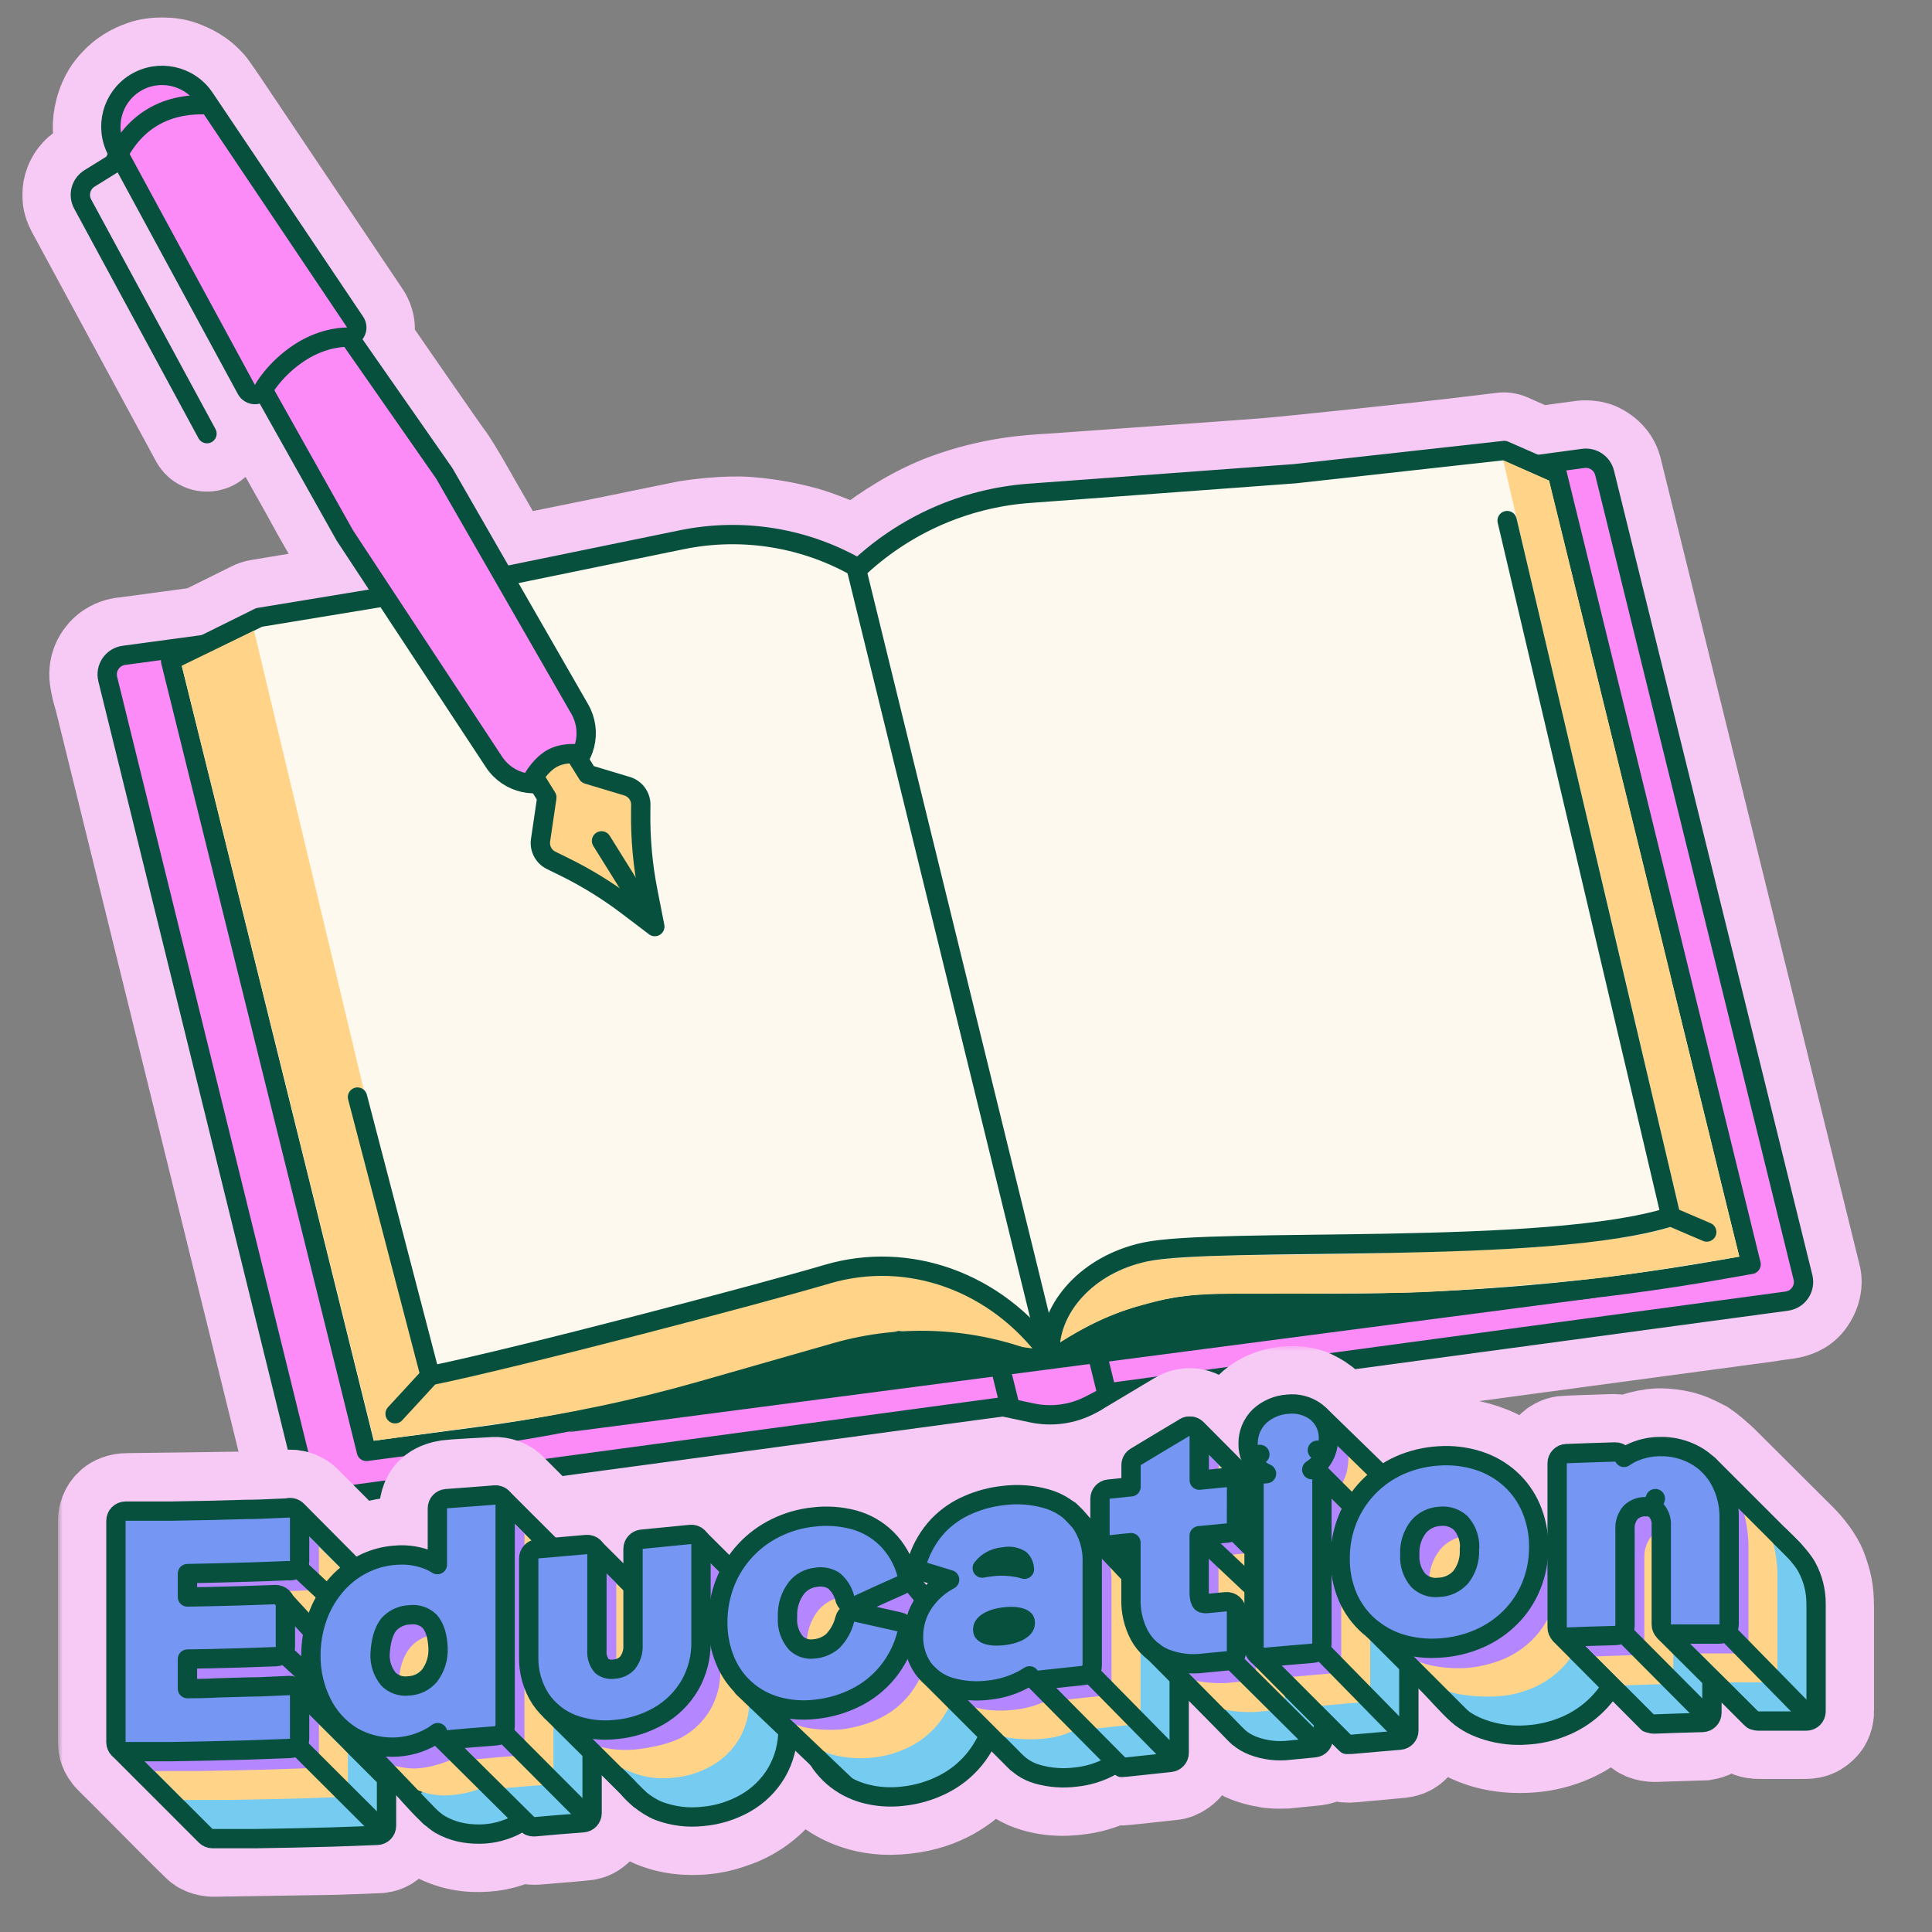 <svg width="200" height="200" viewBox="0 0 200 200" fill="none" xmlns="http://www.w3.org/2000/svg">
<rect x="0" y="0" width="200" height="200" fill="#808080" stroke="none"/>
<path d="M33.8 156.099C32.847 156.212 31.767 155.682 31.116 154.718C30.901 154.493 30.807 154.186 30.439 152.686M33.8 156.099L11.482 67.289C10.745 67.75 10.387 68.486 10.284 68.773C10.182 69.061 10.047 69.552 10.127 70.187C10.248 71.158 10.611 72.256 10.611 72.256M33.8 156.099L103.858 146.654L33.8 156.099ZM30.439 152.686L10.611 72.256M30.439 152.686L28.011 153.284C28.188 154.002 28.328 154.559 28.46 154.962C28.595 155.369 28.784 155.822 29.143 156.258C30.243 157.786 32.121 158.815 34.094 158.582C34.107 158.58 34.121 158.579 34.134 158.577L103.727 149.194C105.164 149.539 107.957 150.168 110.372 149.878C111.694 149.72 113.132 149.158 114.234 148.654C115.129 148.245 115.961 147.799 116.579 147.439L183.612 138.415C183.679 138.406 183.746 138.395 183.813 138.38C184.002 138.339 184.221 138.311 184.597 138.265L184.616 138.262C184.946 138.222 185.41 138.165 185.882 138.058C186.917 137.822 188.206 137.296 189.154 135.935C189.929 134.823 190.189 133.721 190.214 132.832C190.226 132.399 190.182 132.032 190.127 131.751C190.1 131.61 190.069 131.489 190.041 131.39C190.037 131.378 190.034 131.366 190.03 131.355M30.439 152.686L28.011 153.283L8.204 72.937M10.611 72.256C8.237 73.039 8.237 73.039 8.237 73.039L8.236 73.039L8.236 73.038L8.236 73.036L8.234 73.03L8.229 73.014L8.212 72.964C8.21 72.956 8.207 72.947 8.204 72.937M10.611 72.256L190.03 131.355M190.03 131.355C183.216 103.704 169.648 48.681 169.479 48.021C169.08 46.464 168.106 45.341 166.756 44.581C166.001 44.155 165.226 44.011 164.662 43.963C164.127 43.918 163.622 43.948 163.23 44.014L159.58 44.508C159.225 44.352 158.83 44.178 158.464 44.017C158.344 43.965 158.228 43.914 158.118 43.865C157.945 43.789 157.785 43.718 157.649 43.658C157.537 43.608 157.442 43.566 157.368 43.533L157.278 43.492L157.25 43.479L157.242 43.475L157.239 43.474C156.518 43.136 155.789 43.077 155.254 43.147C154.324 43.258 152.01 43.534 150.017 43.777C147.531 44.08 133.666 45.557 130.77 45.793C128.984 45.938 122.364 46.409 116.915 46.797C113.288 47.055 110.181 47.276 109.362 47.339C109.13 47.357 108.854 47.373 108.538 47.392C106.354 47.518 102.249 47.755 97.261 49.575C93.623 50.901 90.352 53.081 88.374 54.633C87.906 54.426 87.419 54.225 86.966 54.044C85.887 53.614 84.728 53.194 84.059 53.008C82.912 52.689 80.591 52.097 77.596 51.873C75.075 51.684 71.855 52.098 70.579 52.316C70.552 52.32 70.525 52.325 70.498 52.331L63.929 53.677L63.925 53.678L53.894 55.717C52.772 53.774 51.408 51.412 51.244 51.118C51.099 50.858 50.525 49.837 49.906 48.776C49.334 47.797 48.587 46.54 48.149 45.977C48.151 45.981 48.145 45.972 48.125 45.945C48.106 45.92 48.082 45.887 48.051 45.844C47.99 45.759 47.909 45.646 47.81 45.507C47.613 45.229 47.352 44.857 47.041 44.413C46.42 43.526 45.61 42.36 44.73 41.09C43.282 39.001 41.649 36.638 40.373 34.788C40.661 33.282 40.032 31.932 39.606 31.32L24.756 9.199L24.756 9.199C24.269 8.474 23.774 7.785 23.578 7.518C23.536 7.462 23.493 7.408 23.447 7.355C22.102 5.816 20.721 5.182 19.506 4.738C18.644 4.424 17.663 4.31 16.801 4.309C15.934 4.308 14.951 4.421 14.075 4.727C12.7 5.209 11.393 5.889 10.044 7.433L11.927 9.078L10.044 7.433C8.56 9.132 8.057 11.303 7.976 12.7C7.925 13.586 8.044 14.407 8.181 15.023L7.744 15.292C7.387 15.493 6.792 15.889 6.276 16.439C5.488 17.281 5.152 18.216 5.009 18.728C4.826 19.387 4.815 19.884 4.828 20.497C4.841 21.078 4.99 21.592 5.098 21.906C5.214 22.245 5.352 22.551 5.47 22.772L5.47 22.772L5.477 22.784L18.227 46.338C18.572 47.054 19.109 47.613 19.693 47.933C21.219 48.798 22.634 48.203 22.973 48.033C22.946 48.046 23.087 47.979 23.23 47.893C23.382 47.802 23.559 47.678 23.744 47.514C24.123 47.173 24.466 46.713 24.697 46.121C24.993 45.362 24.94 44.659 24.852 44.213C24.841 44.158 24.829 44.105 24.816 44.052C24.846 44.063 24.875 44.074 24.905 44.085C25.074 44.146 25.241 44.193 25.401 44.228L29.724 51.928C31.329 54.915 32.784 57.364 33.938 59.192C30.401 59.777 26.548 60.414 26.377 60.442C25.838 60.53 25.377 60.718 25.1 60.861L20.137 63.322L12.775 64.317C12.145 64.352 11.15 64.547 10.156 65.17C8.764 66.041 8.136 67.355 7.929 67.934C7.75 68.438 7.501 69.341 7.646 70.498C7.727 71.147 7.881 71.788 7.999 72.231C8.061 72.461 8.118 72.656 8.16 72.796C8.177 72.852 8.192 72.899 8.204 72.937M190.03 131.355L8.204 72.937" fill="#F7CAF5" stroke="#F7CAF5" stroke-width="5" stroke-linecap="round" stroke-linejoin="round"/>
<path d="M11.154 70.3C10.869 69.145 11.649 67.999 12.828 67.84L83.032 58.353C83.538 58.284 84.014 58.608 84.136 59.104L105.418 145.412L33.897 155.077C32.884 155.214 31.931 154.566 31.687 153.574L11.154 70.3Z" fill="#FC8AF7" stroke="#07503E" stroke-width="2"/>
<path d="M92.645 58.2C92.502 57.622 92.892 57.049 93.482 56.969L163.9 47.453C164.912 47.316 165.865 47.965 166.109 48.956L186.643 132.23C186.927 133.385 186.147 134.532 184.969 134.691L113.875 144.298L92.645 58.2Z" fill="#FC8AF7" stroke="#07503E" stroke-width="2"/>
<path d="M104.6 145.79L83.121 58.684L85.791 59.028C87.665 59.269 89.568 58.975 91.282 58.179L93.151 57.311L114.651 144.504L112.887 145.43C111.028 146.406 108.886 146.701 106.832 146.265L104.6 145.79Z" fill="#FC8AF7" stroke="#07503E" stroke-width="2"/>
<path d="M17.666 68.448L26.819 63.917L49.86 60.124L70.587 55.872C76.918 54.573 83.506 55.671 89.074 58.953L109.041 139.778C109.145 140.199 108.723 140.559 108.323 140.39C101.345 137.447 93.543 137.102 86.333 139.419L75.728 142.826C67.172 145.574 58.388 147.548 49.479 148.724L37.931 150.249L17.666 68.448Z" fill="#FEF9EE" stroke="#07503E" stroke-width="2" stroke-linejoin="round"/>
<path fill-rule="evenodd" clip-rule="evenodd" d="M26.297 65.281L18.82 68.911L38.725 149.143L51.527 147.391C58.583 146.425 65.561 144.958 72.409 143L86.269 139.038C93.443 136.988 101.095 137.417 107.991 140.25C100.337 127.304 85.974 131.691 78.617 133.938C77.715 134.213 76.918 134.457 76.252 134.632C71.172 135.969 53.079 140.202 44.668 142.152L26.297 65.281Z" fill="#FFD489"/>
<path d="M161.201 49.038L155.722 46.635L134.046 49.038L106.55 51.069C99.854 51.563 93.539 54.37 88.684 59.008L108.583 140.149C108.667 140.487 109.065 140.635 109.349 140.432C114.369 136.839 120.387 134.908 126.56 134.908L138.346 134.908C151.75 134.908 165.127 133.736 178.327 131.406L181.274 130.886L161.201 49.038Z" fill="#FEF9EE" stroke="#07503E" stroke-width="2" stroke-linejoin="round"/>
<path d="M114.086 132.53C110.877 134.573 109.864 137.66 109.758 138.948C114.28 136.121 116.881 135.429 119.989 134.644C123.097 133.858 126.336 133.924 130.883 133.924C136.313 133.924 141.566 133.898 145.085 133.834C150.045 133.744 160.652 132.833 164.741 132.386C168.536 132.02 176.533 130.697 180.058 130.082C179.382 127.415 177.997 121.908 177.862 121.215C177.693 120.35 173.281 102.595 173.07 101.603C172.901 100.809 171.297 94.305 170.516 91.153L166.293 73.947L160.361 49.754L155.611 47.643L157.997 57.945L162.472 76.966L165.829 91.153C167.616 98.739 171.246 114.159 171.466 115.156C171.685 116.152 173.147 122.326 173.851 125.289L172.922 126.999C170.262 128.013 164.415 128.625 159.242 129.068C154.07 129.511 144.887 129.575 142.966 129.722C141.429 129.841 131.925 129.926 127.365 129.955C125.254 130.004 120.533 130.208 118.54 130.63C116.547 131.053 114.74 132.073 114.086 132.53Z" fill="#FFD489"/>
<path d="M108.684 139.903C108.684 135.298 112.606 130.879 118.54 129.607C125.957 128.018 160.256 130.012 172.973 125.95M172.973 125.95L176.682 127.54M172.973 125.95L156.017 53.891" stroke="#07503E" stroke-width="2" stroke-linecap="round" stroke-linejoin="round"/>
<path d="M40.899 146.353L44.531 142.41M44.531 142.41C53.936 140.477 78.826 133.915 85.597 131.909C94.061 129.401 103.151 132.692 108.637 140.216M44.531 142.41L37.008 113.57" stroke="#07503E" stroke-width="2" stroke-linecap="round"/>
<path d="M108.459 141.769L58.84 148.257L92.989 137.773L109.015 139.87L122.196 135.377L165.332 134.328L108.459 141.769Z" fill="#07503E"/>
<path d="M35.673 55.39L35.691 55.421L35.71 55.451L51.14 78.879C52.631 81.142 55.654 81.806 57.956 80.374L58.324 80.146C60.611 78.723 61.36 75.744 60.018 73.409L46.02 49.05L45.998 49.012L45.973 48.976L27.686 22.758C26.312 20.788 23.638 20.238 21.599 21.506C19.548 22.782 18.864 25.445 20.046 27.55L35.673 55.39Z" fill="#FC8AF7" stroke="#07503E" stroke-width="2"/>
<path d="M59.502 78.024L60.83 80.159L64.912 81.386C65.768 81.643 66.349 82.437 66.336 83.33L66.327 83.988C66.286 86.774 66.537 89.556 67.074 92.29L67.788 95.92L64.951 93.767C62.905 92.214 60.715 90.863 58.411 89.73L57.054 89.064C56.274 88.68 55.831 87.837 55.958 86.977L56.61 82.547L55.282 80.412C55.282 80.412 55.999 79.185 57.088 78.547C58.177 77.91 59.502 78.024 59.502 78.024Z" fill="#FFD489"/>
<path d="M60.83 80.159L59.981 80.688C60.109 80.894 60.309 81.047 60.542 81.117L60.83 80.159ZM59.502 78.024L60.351 77.496C60.185 77.228 59.902 77.055 59.588 77.028L59.502 78.024ZM67.788 95.92L67.184 96.716C67.514 96.967 67.965 96.988 68.317 96.768C68.67 96.549 68.849 96.134 68.769 95.727L67.788 95.92ZM56.61 82.547L57.6 82.693C57.634 82.459 57.584 82.22 57.459 82.019L56.61 82.547ZM55.282 80.412L54.419 79.907C54.232 80.228 54.237 80.625 54.433 80.94L55.282 80.412ZM67.074 92.29L66.093 92.483L67.074 92.29ZM66.327 83.988L65.327 83.974L66.327 83.988ZM64.951 93.767L64.346 94.563L64.951 93.767ZM58.411 89.73L57.97 90.628L58.411 89.73ZM55.958 86.977L56.947 87.123L55.958 86.977ZM57.054 89.064L57.495 88.166L57.054 89.064ZM64.912 81.386L64.624 82.344L64.912 81.386ZM66.336 83.33L67.336 83.345L66.336 83.33ZM61.679 79.631L60.351 77.496L58.653 78.552L59.981 80.688L61.679 79.631ZM65.2 80.428L61.118 79.202L60.542 81.117L64.624 82.344L65.2 80.428ZM56.947 87.123L57.6 82.693L55.621 82.402L54.968 86.832L56.947 87.123ZM57.459 82.019L56.131 79.884L54.433 80.94L55.761 83.076L57.459 82.019ZM55.282 80.412C56.146 80.916 56.146 80.917 56.145 80.917C56.145 80.917 56.145 80.917 56.145 80.917C56.145 80.917 56.145 80.918 56.145 80.918C56.145 80.918 56.145 80.918 56.144 80.918C56.144 80.919 56.144 80.919 56.144 80.919C56.144 80.918 56.145 80.917 56.147 80.915C56.15 80.91 56.155 80.9 56.163 80.888C56.179 80.862 56.206 80.821 56.241 80.769C56.311 80.664 56.417 80.516 56.552 80.351C56.83 80.009 57.194 79.644 57.593 79.41L56.583 77.684C55.894 78.088 55.354 78.655 55.002 79.086C54.822 79.308 54.68 79.506 54.582 79.651C54.533 79.724 54.494 79.784 54.467 79.828C54.453 79.85 54.442 79.868 54.434 79.881C54.43 79.888 54.427 79.894 54.424 79.898C54.423 79.9 54.422 79.902 54.421 79.904C54.421 79.904 54.42 79.905 54.42 79.906C54.42 79.906 54.419 79.906 54.419 79.907C54.419 79.907 54.419 79.907 54.419 79.907C54.419 79.907 54.419 79.907 55.282 80.412ZM57.593 79.41C57.972 79.189 58.422 79.083 58.812 79.04C59.002 79.02 59.162 79.015 59.273 79.016C59.328 79.016 59.369 79.018 59.394 79.019C59.407 79.02 59.415 79.02 59.419 79.02C59.42 79.02 59.421 79.021 59.421 79.021C59.421 79.02 59.42 79.02 59.419 79.02C59.419 79.02 59.419 79.02 59.418 79.02C59.418 79.02 59.417 79.02 59.417 79.02C59.417 79.02 59.417 79.02 59.416 79.02C59.416 79.02 59.416 79.02 59.502 78.024C59.588 77.028 59.587 77.028 59.587 77.028C59.587 77.028 59.587 77.028 59.587 77.027C59.586 77.027 59.586 77.027 59.585 77.027C59.584 77.027 59.584 77.027 59.583 77.027C59.58 77.027 59.578 77.027 59.575 77.026C59.57 77.026 59.563 77.026 59.555 77.025C59.539 77.024 59.518 77.023 59.492 77.021C59.44 77.019 59.37 77.016 59.283 77.016C59.111 77.015 58.873 77.022 58.595 77.052C58.05 77.112 57.294 77.268 56.583 77.684L57.593 79.41ZM68.769 95.727L68.055 92.097L66.093 92.483L66.807 96.113L68.769 95.727ZM67.327 84.003L67.336 83.345L65.336 83.316L65.327 83.974L67.327 84.003ZM68.393 95.123L65.555 92.97L64.346 94.563L67.184 96.716L68.393 95.123ZM58.852 88.833L57.495 88.166L56.613 89.961L57.97 90.628L58.852 88.833ZM68.055 92.097C67.531 89.431 67.287 86.719 67.327 84.003L65.327 83.974C65.285 86.829 65.542 89.681 66.093 92.483L68.055 92.097ZM65.555 92.97C63.459 91.379 61.214 89.993 58.852 88.833L57.97 90.628C60.217 91.732 62.352 93.05 64.346 94.563L65.555 92.97ZM54.968 86.832C54.779 88.121 55.443 89.386 56.613 89.961L57.495 88.166C57.105 87.975 56.884 87.553 56.947 87.123L54.968 86.832ZM64.624 82.344C65.052 82.472 65.343 82.869 65.336 83.316L67.336 83.345C67.356 82.005 66.484 80.814 65.2 80.428L64.624 82.344Z" fill="#07503E"/>
<path d="M66.835 94.374L62.269 87.046" stroke="#07503E" stroke-width="2" stroke-linecap="round"/>
<path d="M35.888 34.905L35.898 34.905L35.898 34.906C36.273 34.92 36.625 34.724 36.809 34.396C36.994 34.067 36.978 33.662 36.767 33.349L21.176 10.148C19.581 7.774 16.389 7.094 13.964 8.611C11.591 10.097 10.782 13.171 12.116 15.632L25.507 40.323C25.683 40.646 26.021 40.847 26.389 40.846C26.757 40.845 27.094 40.642 27.268 40.318L27.268 40.318L27.267 40.319L27.273 40.308C27.28 40.296 27.291 40.276 27.307 40.249C27.34 40.194 27.392 40.108 27.464 39.998C27.608 39.777 27.832 39.457 28.14 39.08C28.759 38.325 29.71 37.352 31.033 36.489C32.335 35.641 33.574 35.245 34.481 35.062C34.934 34.97 35.303 34.931 35.551 34.915C35.675 34.907 35.768 34.905 35.827 34.905C35.856 34.905 35.877 34.905 35.888 34.905Z" fill="#FC8AF7" stroke="#07503E" stroke-width="2" stroke-linejoin="round"/>
<path d="M21.427 44.892L8.56 21.124C8.055 20.192 8.364 19.03 9.264 18.472L11.791 16.905C12.771 14.741 15.084 10.752 21.085 10.838" stroke="#07503E" stroke-width="2" stroke-linecap="round" stroke-linejoin="round"/>
<mask id="path-18-outside-1_7791_285122" maskUnits="userSpaceOnUse" x="6" y="139.344" width="189" height="58" fill="black">
<rect fill="white" x="6" y="139.344" width="189" height="58"/>
<path d="M25.409 155.259C23.579 155.299 16.521 155.387 13.22 155.427C12.466 155.408 11.915 155.722 11.733 155.882C11.139 156.353 10.997 157.088 11 157.396V179.937C11 180.233 11.014 180.528 11.021 180.638C11.064 181.126 11.426 181.594 11.602 181.768L13.21 183.362C15.505 185.678 20.221 190.423 20.725 190.883C21.228 191.343 22.07 191.381 22.429 191.342L34.528 191.157C35.988 191.109 38.971 191.008 39.223 190.986C39.538 190.959 40.051 190.876 40.585 190.247C41.012 189.743 41.05 188.883 41.016 188.515V185.86C41.265 186.129 42.012 186.936 43.014 188.009C44.016 189.082 45.079 189.756 45.485 189.959C47.428 190.897 49.208 190.979 50.905 190.774C52.263 190.61 53.592 189.998 54.087 189.713C54.449 190.129 55.287 190.142 55.661 190.096C57.208 189.971 60.374 189.708 60.664 189.658C61.027 189.597 61.328 189.487 61.786 189.029C62.153 188.662 62.281 188.091 62.3 187.852V183.766C63.02 184.505 64.669 186.178 65.496 186.955C66.529 187.927 68.507 188.974 71.087 189.083C73.667 189.193 75.111 188.611 76.144 188.249C77.178 187.886 79.087 186.9 80.517 185.08C81.662 183.624 82.208 181.918 82.338 181.247L83.898 182.733C84.325 183.45 85.117 184.281 85.46 184.607C86.248 185.425 88.697 187.052 92.181 187.011C96.535 186.961 98.979 185.239 100.321 184.112C101.394 183.211 102.329 181.872 102.663 181.315C102.793 181.433 103.27 181.89 104.131 182.771C104.992 183.652 105.958 184.184 106.334 184.34C108.6 185.29 110.833 185.097 112.402 184.81C113.658 184.579 114.972 184.001 115.472 183.741C115.703 183.971 116.121 183.983 116.302 183.96L118.042 183.782L121.482 183.405C121.656 183.377 122.114 183.213 122.558 182.774C123.002 182.336 123.081 181.655 123.065 181.369V176.072L126.909 179.972C127.165 180.234 127.87 180.873 128.643 181.328C129.416 181.783 130.637 182.048 131.151 182.123C131.524 182.249 132.563 182.244 133.036 182.226L135.695 181.966C136.358 181.927 136.711 181.808 136.805 181.753C137.55 181.457 137.86 180.798 137.922 180.506C138.092 180.679 138.494 181.091 138.745 181.355C138.995 181.619 139.575 181.63 139.833 181.602C141.388 181.465 144.578 181.18 144.894 181.141L144.925 181.137C145.316 181.088 145.815 181.027 146.345 180.448C146.78 179.974 146.867 179.272 146.856 178.981V174.827C147.246 175.228 148.234 176.251 149.065 177.135C150.104 178.239 151.324 179.113 152.049 179.459L152.065 179.467C152.806 179.821 154.973 180.855 158.592 180.56C161.508 180.322 163.737 179.054 164.487 178.449C165.417 177.899 166.523 176.664 166.96 176.116C167.71 176.875 169.331 178.513 169.815 178.989C170.298 179.465 171.219 179.497 171.619 179.454L176.389 179.305C177.049 179.193 177.384 179.007 177.811 178.514C178.153 178.12 178.233 177.476 178.23 177.203V176.236C178.958 177.002 180.513 178.598 180.908 178.859C181.302 179.119 181.865 179.165 182.098 179.156C183.468 179.162 186.351 179.171 186.923 179.156C187.639 179.137 188.058 178.951 188.551 178.421C188.945 177.997 189.012 177.358 188.997 177.092V175.083C189 172.84 189.004 167.978 188.997 166.483C188.988 164.614 188.802 163.926 188.3 162.531C187.898 161.415 186.781 160.12 186.273 159.611C184.038 157.386 179.334 152.701 178.397 151.764C177.46 150.826 176.575 150.152 176.249 149.932C174.975 149.29 174.269 148.872 172.288 148.733C170.704 148.621 168.95 149.263 168.271 149.597C167.795 149.307 167.106 149.29 166.821 149.318C165.262 149.368 162.099 149.473 161.925 149.497C161.706 149.528 161.203 149.601 160.692 150.15C160.283 150.589 160.189 151.27 160.194 151.555V158.594C159.9 155.643 157.941 152.083 154.231 150.587C150.521 149.09 147.663 149.859 146.427 150.098C145.437 150.289 143.832 151.085 143.153 151.46C141.428 149.776 137.847 146.284 137.324 145.786C136.8 145.287 136.163 144.926 135.91 144.809C134.778 144.195 132.866 144.165 131.244 144.861C129.623 145.557 128.626 146.887 128.304 148.394C128.046 149.6 128.328 150.719 128.501 151.127C127.969 150.597 126.862 149.495 126.695 149.328C126.528 149.161 125.289 147.916 124.69 147.314C124.553 147.143 124.124 146.773 123.511 146.661C122.897 146.548 122.341 146.781 122.139 146.911C120.685 147.778 117.612 149.61 116.962 150.007C116.311 150.403 116.122 151.137 116.109 151.454V153.042L114.224 153.26C113.224 153.593 112.895 154.615 112.855 155.085V157.168C111.522 155.231 109.337 154.337 108.412 154.132C104.027 153.121 100.298 154.291 97.699 156.096C95.62 157.541 94.478 159.898 94.166 160.896C93.881 160.214 93.199 159.35 92.894 159.003C91.56 157.491 89.83 156.645 88.681 156.374C87.533 156.102 85.803 155.792 83.771 156.087C81.738 156.381 80.094 157.01 78.433 158.104C77.105 158.979 75.915 160.382 75.485 160.974L73.166 158.647C72.589 157.877 71.736 157.798 71.382 157.855C70.117 157.979 67.403 158.245 66.665 158.313C65.926 158.381 65.493 158.605 65.369 158.709C64.749 159.106 64.557 159.867 64.539 160.198V161.851L62.46 159.764C61.92 159.007 61.092 158.864 60.746 158.887L57.526 159.166C56.122 157.765 53.183 154.829 52.662 154.302C52.141 153.774 51.353 153.725 51.025 153.767C49.683 153.837 46.876 153.994 46.386 154.062C45.896 154.13 45.494 154.303 45.354 154.38C44.442 154.821 44.248 155.818 44.265 156.262V160.404C41.834 159.624 39.982 160.073 39.004 160.31L38.969 160.318C38.194 160.506 37.282 160.953 36.922 161.154L35.149 159.365L31.801 156.003C31.597 155.784 31.372 155.576 31.285 155.499C31.186 155.418 30.898 155.232 30.539 155.132C30.18 155.032 29.798 155.074 29.652 155.107H29.604C28.968 155.141 27.238 155.218 25.409 155.259Z"/>
</mask>
<path d="M25.409 155.259C23.579 155.299 16.521 155.387 13.22 155.427C12.466 155.408 11.915 155.722 11.733 155.882C11.139 156.353 10.997 157.088 11 157.396V179.937C11 180.233 11.014 180.528 11.021 180.638C11.064 181.126 11.426 181.594 11.602 181.768L13.21 183.362C15.505 185.678 20.221 190.423 20.725 190.883C21.228 191.343 22.07 191.381 22.429 191.342L34.528 191.157C35.988 191.109 38.971 191.008 39.223 190.986C39.538 190.959 40.051 190.876 40.585 190.247C41.012 189.743 41.05 188.883 41.016 188.515V185.86C41.265 186.129 42.012 186.936 43.014 188.009C44.016 189.082 45.079 189.756 45.485 189.959C47.428 190.897 49.208 190.979 50.905 190.774C52.263 190.61 53.592 189.998 54.087 189.713C54.449 190.129 55.287 190.142 55.661 190.096C57.208 189.971 60.374 189.708 60.664 189.658C61.027 189.597 61.328 189.487 61.786 189.029C62.153 188.662 62.281 188.091 62.3 187.852V183.766C63.02 184.505 64.669 186.178 65.496 186.955C66.529 187.927 68.507 188.974 71.087 189.083C73.667 189.193 75.111 188.611 76.144 188.249C77.178 187.886 79.087 186.9 80.517 185.08C81.662 183.624 82.208 181.918 82.338 181.247L83.898 182.733C84.325 183.45 85.117 184.281 85.46 184.607C86.248 185.425 88.697 187.052 92.181 187.011C96.535 186.961 98.979 185.239 100.321 184.112C101.394 183.211 102.329 181.872 102.663 181.315C102.793 181.433 103.27 181.89 104.131 182.771C104.992 183.652 105.958 184.184 106.334 184.34C108.6 185.29 110.833 185.097 112.402 184.81C113.658 184.579 114.972 184.001 115.472 183.741C115.703 183.971 116.121 183.983 116.302 183.96L118.042 183.782L121.482 183.405C121.656 183.377 122.114 183.213 122.558 182.774C123.002 182.336 123.081 181.655 123.065 181.369V176.072L126.909 179.972C127.165 180.234 127.87 180.873 128.643 181.328C129.416 181.783 130.637 182.048 131.151 182.123C131.524 182.249 132.563 182.244 133.036 182.226L135.695 181.966C136.358 181.927 136.711 181.808 136.805 181.753C137.55 181.457 137.86 180.798 137.922 180.506C138.092 180.679 138.494 181.091 138.745 181.355C138.995 181.619 139.575 181.63 139.833 181.602C141.388 181.465 144.578 181.18 144.894 181.141L144.925 181.137C145.316 181.088 145.815 181.027 146.345 180.448C146.78 179.974 146.867 179.272 146.856 178.981V174.827C147.246 175.228 148.234 176.251 149.065 177.135C150.104 178.239 151.324 179.113 152.049 179.459L152.065 179.467C152.806 179.821 154.973 180.855 158.592 180.56C161.508 180.322 163.737 179.054 164.487 178.449C165.417 177.899 166.523 176.664 166.96 176.116C167.71 176.875 169.331 178.513 169.815 178.989C170.298 179.465 171.219 179.497 171.619 179.454L176.389 179.305C177.049 179.193 177.384 179.007 177.811 178.514C178.153 178.12 178.233 177.476 178.23 177.203V176.236C178.958 177.002 180.513 178.598 180.908 178.859C181.302 179.119 181.865 179.165 182.098 179.156C183.468 179.162 186.351 179.171 186.923 179.156C187.639 179.137 188.058 178.951 188.551 178.421C188.945 177.997 189.012 177.358 188.997 177.092V175.083C189 172.84 189.004 167.978 188.997 166.483C188.988 164.614 188.802 163.926 188.3 162.531C187.898 161.415 186.781 160.12 186.273 159.611C184.038 157.386 179.334 152.701 178.397 151.764C177.46 150.826 176.575 150.152 176.249 149.932C174.975 149.29 174.269 148.872 172.288 148.733C170.704 148.621 168.95 149.263 168.271 149.597C167.795 149.307 167.106 149.29 166.821 149.318C165.262 149.368 162.099 149.473 161.925 149.497C161.706 149.528 161.203 149.601 160.692 150.15C160.283 150.589 160.189 151.27 160.194 151.555V158.594C159.9 155.643 157.941 152.083 154.231 150.587C150.521 149.09 147.663 149.859 146.427 150.098C145.437 150.289 143.832 151.085 143.153 151.46C141.428 149.776 137.847 146.284 137.324 145.786C136.8 145.287 136.163 144.926 135.91 144.809C134.778 144.195 132.866 144.165 131.244 144.861C129.623 145.557 128.626 146.887 128.304 148.394C128.046 149.6 128.328 150.719 128.501 151.127C127.969 150.597 126.862 149.495 126.695 149.328C126.528 149.161 125.289 147.916 124.69 147.314C124.553 147.143 124.124 146.773 123.511 146.661C122.897 146.548 122.341 146.781 122.139 146.911C120.685 147.778 117.612 149.61 116.962 150.007C116.311 150.403 116.122 151.137 116.109 151.454V153.042L114.224 153.26C113.224 153.593 112.895 154.615 112.855 155.085V157.168C111.522 155.231 109.337 154.337 108.412 154.132C104.027 153.121 100.298 154.291 97.699 156.096C95.62 157.541 94.478 159.898 94.166 160.896C93.881 160.214 93.199 159.35 92.894 159.003C91.56 157.491 89.83 156.645 88.681 156.374C87.533 156.102 85.803 155.792 83.771 156.087C81.738 156.381 80.094 157.01 78.433 158.104C77.105 158.979 75.915 160.382 75.485 160.974L73.166 158.647C72.589 157.877 71.736 157.798 71.382 157.855C70.117 157.979 67.403 158.245 66.665 158.313C65.926 158.381 65.493 158.605 65.369 158.709C64.749 159.106 64.557 159.867 64.539 160.198V161.851L62.46 159.764C61.92 159.007 61.092 158.864 60.746 158.887L57.526 159.166C56.122 157.765 53.183 154.829 52.662 154.302C52.141 153.774 51.353 153.725 51.025 153.767C49.683 153.837 46.876 153.994 46.386 154.062C45.896 154.13 45.494 154.303 45.354 154.38C44.442 154.821 44.248 155.818 44.265 156.262V160.404C41.834 159.624 39.982 160.073 39.004 160.31L38.969 160.318C38.194 160.506 37.282 160.953 36.922 161.154L35.149 159.365L31.801 156.003C31.597 155.784 31.372 155.576 31.285 155.499C31.186 155.418 30.898 155.232 30.539 155.132C30.18 155.032 29.798 155.074 29.652 155.107H29.604C28.968 155.141 27.238 155.218 25.409 155.259Z" fill="#F7CAF5"/>
<path d="M25.409 155.259C23.579 155.299 16.521 155.387 13.22 155.427C12.466 155.408 11.915 155.722 11.733 155.882C11.139 156.353 10.997 157.088 11 157.396V179.937C11 180.233 11.014 180.528 11.021 180.638C11.064 181.126 11.426 181.594 11.602 181.768L13.21 183.362C15.505 185.678 20.221 190.423 20.725 190.883C21.228 191.343 22.07 191.381 22.429 191.342L34.528 191.157C35.988 191.109 38.971 191.008 39.223 190.986C39.538 190.959 40.051 190.876 40.585 190.247C41.012 189.743 41.05 188.883 41.016 188.515V185.86C41.265 186.129 42.012 186.936 43.014 188.009C44.016 189.082 45.079 189.756 45.485 189.959C47.428 190.897 49.208 190.979 50.905 190.774C52.263 190.61 53.592 189.998 54.087 189.713C54.449 190.129 55.287 190.142 55.661 190.096C57.208 189.971 60.374 189.708 60.664 189.658C61.027 189.597 61.328 189.487 61.786 189.029C62.153 188.662 62.281 188.091 62.3 187.852V183.766C63.02 184.505 64.669 186.178 65.496 186.955C66.529 187.927 68.507 188.974 71.087 189.083C73.667 189.193 75.111 188.611 76.144 188.249C77.178 187.886 79.087 186.9 80.517 185.08C81.662 183.624 82.208 181.918 82.338 181.247L83.898 182.733C84.325 183.45 85.117 184.281 85.46 184.607C86.248 185.425 88.697 187.052 92.181 187.011C96.535 186.961 98.979 185.239 100.321 184.112C101.394 183.211 102.329 181.872 102.663 181.315C102.793 181.433 103.27 181.89 104.131 182.771C104.992 183.652 105.958 184.184 106.334 184.34C108.6 185.29 110.833 185.097 112.402 184.81C113.658 184.579 114.972 184.001 115.472 183.741C115.703 183.971 116.121 183.983 116.302 183.96L118.042 183.782L121.482 183.405C121.656 183.377 122.114 183.213 122.558 182.774C123.002 182.336 123.081 181.655 123.065 181.369V176.072L126.909 179.972C127.165 180.234 127.87 180.873 128.643 181.328C129.416 181.783 130.637 182.048 131.151 182.123C131.524 182.249 132.563 182.244 133.036 182.226L135.695 181.966C136.358 181.927 136.711 181.808 136.805 181.753C137.55 181.457 137.86 180.798 137.922 180.506C138.092 180.679 138.494 181.091 138.745 181.355C138.995 181.619 139.575 181.63 139.833 181.602C141.388 181.465 144.578 181.18 144.894 181.141L144.925 181.137C145.316 181.088 145.815 181.027 146.345 180.448C146.78 179.974 146.867 179.272 146.856 178.981V174.827C147.246 175.228 148.234 176.251 149.065 177.135C150.104 178.239 151.324 179.113 152.049 179.459L152.065 179.467C152.806 179.821 154.973 180.855 158.592 180.56C161.508 180.322 163.737 179.054 164.487 178.449C165.417 177.899 166.523 176.664 166.96 176.116C167.71 176.875 169.331 178.513 169.815 178.989C170.298 179.465 171.219 179.497 171.619 179.454L176.389 179.305C177.049 179.193 177.384 179.007 177.811 178.514C178.153 178.12 178.233 177.476 178.23 177.203V176.236C178.958 177.002 180.513 178.598 180.908 178.859C181.302 179.119 181.865 179.165 182.098 179.156C183.468 179.162 186.351 179.171 186.923 179.156C187.639 179.137 188.058 178.951 188.551 178.421C188.945 177.997 189.012 177.358 188.997 177.092V175.083C189 172.84 189.004 167.978 188.997 166.483C188.988 164.614 188.802 163.926 188.3 162.531C187.898 161.415 186.781 160.12 186.273 159.611C184.038 157.386 179.334 152.701 178.397 151.764C177.46 150.826 176.575 150.152 176.249 149.932C174.975 149.29 174.269 148.872 172.288 148.733C170.704 148.621 168.95 149.263 168.271 149.597C167.795 149.307 167.106 149.29 166.821 149.318C165.262 149.368 162.099 149.473 161.925 149.497C161.706 149.528 161.203 149.601 160.692 150.15C160.283 150.589 160.189 151.27 160.194 151.555V158.594C159.9 155.643 157.941 152.083 154.231 150.587C150.521 149.09 147.663 149.859 146.427 150.098C145.437 150.289 143.832 151.085 143.153 151.46C141.428 149.776 137.847 146.284 137.324 145.786C136.8 145.287 136.163 144.926 135.91 144.809C134.778 144.195 132.866 144.165 131.244 144.861C129.623 145.557 128.626 146.887 128.304 148.394C128.046 149.6 128.328 150.719 128.501 151.127C127.969 150.597 126.862 149.495 126.695 149.328C126.528 149.161 125.289 147.916 124.69 147.314C124.553 147.143 124.124 146.773 123.511 146.661C122.897 146.548 122.341 146.781 122.139 146.911C120.685 147.778 117.612 149.61 116.962 150.007C116.311 150.403 116.122 151.137 116.109 151.454V153.042L114.224 153.26C113.224 153.593 112.895 154.615 112.855 155.085V157.168C111.522 155.231 109.337 154.337 108.412 154.132C104.027 153.121 100.298 154.291 97.699 156.096C95.62 157.541 94.478 159.898 94.166 160.896C93.881 160.214 93.199 159.35 92.894 159.003C91.56 157.491 89.83 156.645 88.681 156.374C87.533 156.102 85.803 155.792 83.771 156.087C81.738 156.381 80.094 157.01 78.433 158.104C77.105 158.979 75.915 160.382 75.485 160.974L73.166 158.647C72.589 157.877 71.736 157.798 71.382 157.855C70.117 157.979 67.403 158.245 66.665 158.313C65.926 158.381 65.493 158.605 65.369 158.709C64.749 159.106 64.557 159.867 64.539 160.198V161.851L62.46 159.764C61.92 159.007 61.092 158.864 60.746 158.887L57.526 159.166C56.122 157.765 53.183 154.829 52.662 154.302C52.141 153.774 51.353 153.725 51.025 153.767C49.683 153.837 46.876 153.994 46.386 154.062C45.896 154.13 45.494 154.303 45.354 154.38C44.442 154.821 44.248 155.818 44.265 156.262V160.404C41.834 159.624 39.982 160.073 39.004 160.31L38.969 160.318C38.194 160.506 37.282 160.953 36.922 161.154L35.149 159.365L31.801 156.003C31.597 155.784 31.372 155.576 31.285 155.499C31.186 155.418 30.898 155.232 30.539 155.132C30.18 155.032 29.798 155.074 29.652 155.107H29.604C28.968 155.141 27.238 155.218 25.409 155.259Z" stroke="#F7CAF5" stroke-width="10" mask="url(#path-18-outside-1_7791_285122)"/>
<path d="M40.013 170.612V170.585V166.097C40.013 165.833 39.909 165.58 39.723 165.392L30.75 156.363C30.458 156.07 30.015 155.986 29.636 156.154C29.257 156.321 29.021 156.705 29.042 157.119L29.459 165.382L29.224 165.386C28.905 165.07 28.414 165.006 28.024 165.23C27.937 165.28 27.86 165.341 27.794 165.412L26.561 165.434H26.561H26.553H26.545H26.537H26.529H26.521H26.513H26.505H26.497H26.488H26.48H26.472H26.464H26.456H26.448H26.44H26.431H26.423H26.415H26.407H26.399H26.391H26.383H26.374H26.366H26.358H26.35H26.342H26.334H26.325H26.317H26.309H26.301H26.293H26.284H26.276H26.268H26.26H26.252H26.243H26.235H26.227H26.219H26.21H26.202H26.194H26.186H26.178H26.169H26.161H26.153H26.145H26.136H26.128H26.12H26.112H26.104H26.095H26.087H26.079H26.07H26.062H26.054H26.046H26.037H26.029H26.021H26.012H26.004H25.996H25.988H25.979H25.971H25.963H25.954H25.946H25.938H25.93H25.921H25.913H25.905H25.896H25.888H25.88H25.871H25.863H25.855H25.846H25.838H25.83H25.821H25.813H25.805H25.796H25.788H25.78H25.771H25.763H25.755H25.746H25.738H25.729H25.721H25.713H25.704H25.696H25.687H25.679H25.671H25.662H25.654H25.645H25.637H25.629H25.62H25.612H25.603H25.595H25.587H25.578H25.57H25.561H25.553H25.544H25.536H25.527H25.519H25.511H25.502H25.494H25.485H25.477H25.468H25.46H25.451H25.443H25.434H25.426H25.417H25.409H25.4H25.392H25.383H25.375H25.366H25.358H25.349H25.341H25.332H25.324H25.315H25.307H25.298H25.29H25.281H25.273H25.264H25.256H25.247H25.238H25.23H25.221H25.213H25.204H25.196H25.187H25.178H25.17H25.161H25.153H25.144H25.136H25.127H25.118H25.11H25.101H25.093H25.084H25.075H25.067H25.058H25.05H25.041H25.032H25.024H25.015H25.006H24.998H24.989H24.98H24.972H24.963H24.954H24.946H24.937H24.928H24.92H24.911H24.902H24.894H24.885H24.877H24.868H24.859H24.85H24.842H24.833H24.824H24.816H24.807H24.798H24.789H24.781H24.772H24.763H24.755H24.746H24.737H24.728H24.72H24.711H24.702H24.693H24.684H24.676H24.667H24.658H24.649H24.641H24.632H24.623H24.614H24.605H24.597H24.588H24.579H24.57H24.561H24.553H24.544H24.535H24.526H24.517H24.509H24.5H24.491H24.482H24.473H24.464H24.455H24.447H24.438H24.429H24.42H24.411H24.402H24.393H24.384H24.376H24.367H24.358H24.349H24.34H24.331H24.322H24.313H24.304H24.296H24.287H24.278H24.269H24.26H24.251H24.242H24.233H24.224H24.215H24.206H24.197H24.188H24.179H24.17H24.161H24.152H24.143H24.134H24.125H24.116H24.107H24.098H24.089H24.08H24.071H24.062H24.053H24.044H24.035H24.026H24.017H24.008H23.999H23.99H23.981H23.972H23.963H23.954H23.945H23.936H23.927H23.918H23.908H23.899H23.89H23.881H23.872H23.863H23.854H23.845H23.836H23.826H23.817H23.808H23.799H23.79H23.781H23.772H23.763H23.753H23.744H23.735H23.726H23.717H23.708H23.698H23.689H23.68H23.671H23.662H23.653H23.643H23.634H23.625H23.616H23.607H23.597H23.588H23.579H23.57H23.561H23.551H23.542H23.533H23.523H23.514H23.505H23.496H23.486H23.477H23.468H23.459H23.449H23.44H23.431H23.422H23.412H23.403H23.394H23.384H23.375H23.366H23.356H23.347H23.338H23.328H23.319H23.31H23.3H23.291H23.282H23.272H23.263H23.254H23.244H23.235H23.225H23.216H23.207H23.197H23.188H23.178H23.169H23.16H23.15H23.141H23.131H23.122H23.113H23.103H23.094H23.084H23.075H23.065H23.056H23.046H23.037H23.027H23.018H23.009H22.999H22.99H22.98H22.971H22.961H22.952H22.942H22.933H22.923H22.913H22.904H22.895H22.885H22.875H22.866H22.856H22.847H22.837H22.828H22.818H22.808H22.799H22.789H22.78H22.77H22.761H22.751H22.741H22.732H22.722H22.713H22.703H22.693H22.684H22.674H22.665H22.655H22.645H22.636H22.626H22.616H22.607H22.597H22.587H22.578H22.568H22.558H22.549H22.539H22.529H22.519H22.51H22.5H22.49H22.48H22.471H22.461H22.451H22.442H22.432H22.422H22.412H22.403H22.393H22.383H22.373H22.363H22.354H22.344H22.334H22.324H22.314H22.305H22.295H22.285H22.275H22.265H22.256H22.246H22.236H22.226H22.216H22.206H22.197H22.187H22.177H22.167H22.157H22.147H22.137H22.127H22.117H22.108H22.098H22.088H22.078H22.068H22.058H22.048H22.038H22.028H22.018H22.008H21.998C21.659 165.434 21.342 165.606 21.158 165.892L12.187 179.819C11.932 180.215 11.987 180.735 12.32 181.068L21.291 190.041C21.479 190.228 21.733 190.334 21.998 190.334H22.008H22.018H22.028H22.038H22.048H22.058H22.068H22.078H22.088H22.098H22.108H22.117H22.127H22.137H22.147H22.157H22.167H22.177H22.187H22.197H22.206H22.216H22.226H22.236H22.246H22.256H22.265H22.275H22.285H22.295H22.305H22.314H22.324H22.334H22.344H22.354H22.363H22.373H22.383H22.393H22.403H22.412H22.422H22.432H22.442H22.451H22.461H22.471H22.48H22.49H22.5H22.51H22.519H22.529H22.539H22.549H22.558H22.568H22.578H22.587H22.597H22.607H22.616H22.626H22.636H22.645H22.655H22.665H22.674H22.684H22.693H22.703H22.713H22.722H22.732H22.741H22.751H22.761H22.77H22.78H22.789H22.799H22.808H22.818H22.828H22.837H22.847H22.856H22.866H22.875H22.885H22.895H22.904H22.913H22.923H22.933H22.942H22.952H22.961H22.971H22.98H22.99H22.999H23.009H23.018H23.027H23.037H23.046H23.056H23.065H23.075H23.084H23.094H23.103H23.113H23.122H23.131H23.141H23.15H23.16H23.169H23.178H23.188H23.197H23.207H23.216H23.225H23.235H23.244H23.254H23.263H23.272H23.282H23.291H23.3H23.31H23.319H23.328H23.338H23.347H23.356H23.366H23.375H23.384H23.394H23.403H23.412H23.422H23.431H23.44H23.449H23.459H23.468H23.477H23.486H23.496H23.505H23.514H23.523H23.533H23.542H23.551H23.561H23.57H23.579H23.588H23.597H23.607H23.616H23.625H23.634H23.643H23.653H23.662H23.671H23.68H23.689H23.698H23.708H23.717H23.726H23.735H23.744H23.753H23.763H23.772H23.781H23.79H23.799H23.808H23.817H23.826H23.836H23.845H23.854H23.863H23.872H23.881H23.89H23.899H23.908H23.918H23.927H23.936H23.945H23.954H23.963H23.972H23.981H23.99H23.999H24.008H24.017H24.026H24.035H24.044H24.053H24.062H24.071H24.08H24.089H24.098H24.107H24.116H24.125H24.134H24.143H24.152H24.161H24.17H24.179H24.188H24.197H24.206H24.215H24.224H24.233H24.242H24.251H24.26H24.269H24.278H24.287H24.296H24.304H24.313H24.322H24.331H24.34H24.349H24.358H24.367H24.376H24.384H24.393H24.402H24.411H24.42H24.429H24.438H24.447H24.455H24.464H24.473H24.482H24.491H24.5H24.509H24.517H24.526H24.535H24.544H24.553H24.561H24.57H24.579H24.588H24.597H24.605H24.614H24.623H24.632H24.641H24.649H24.658H24.667H24.676H24.684H24.693H24.702H24.711H24.72H24.728H24.737H24.746H24.755H24.763H24.772H24.781H24.789H24.798H24.807H24.816H24.824H24.833H24.842H24.85H24.859H24.868H24.877H24.885H24.894H24.902H24.911H24.92H24.928H24.937H24.946H24.954H24.963H24.972H24.98H24.989H24.998H25.006H25.015H25.024H25.032H25.041H25.05H25.058H25.067H25.075H25.084H25.093H25.101H25.11H25.118H25.127H25.136H25.144H25.153H25.161H25.17H25.178H25.187H25.196H25.204H25.213H25.221H25.23H25.238H25.247H25.256H25.264H25.273H25.281H25.29H25.298H25.307H25.315H25.324H25.332H25.341H25.349H25.358H25.366H25.375H25.383H25.392H25.4H25.409H25.417H25.426H25.434H25.443H25.451H25.46H25.468H25.477H25.485H25.494H25.502H25.511H25.519H25.527H25.536H25.544H25.553H25.561H25.57H25.578H25.587H25.595H25.603H25.612H25.62H25.629H25.637H25.645H25.654H25.662H25.671H25.679H25.687H25.696H25.704H25.713H25.721H25.729H25.738H25.746H25.755H25.763H25.771H25.78H25.788H25.796H25.805H25.813H25.821H25.83H25.838H25.846H25.855H25.863H25.871H25.88H25.888H25.896H25.905H25.913H25.921H25.93H25.938H25.946H25.954H25.963H25.971H25.979H25.988H25.996H26.004H26.012H26.021H26.029H26.037H26.046H26.054H26.062H26.07H26.079H26.087H26.095H26.104H26.112H26.12H26.128H26.136H26.145H26.153H26.161H26.169H26.178H26.186H26.194H26.202H26.21H26.219H26.227H26.235H26.243H26.252H26.26H26.268H26.276H26.284H26.293H26.301H26.309H26.317H26.325H26.334H26.342H26.35H26.358H26.366H26.374H26.383H26.391H26.399H26.407H26.415H26.423H26.431H26.44H26.448H26.456H26.464H26.472H26.48H26.488H26.497H26.505H26.513H26.521H26.529H26.537H26.545H26.553H26.561H26.57L26.588 190.333L30.528 190.263L30.535 190.262L34.467 190.165V190.165L34.479 190.165L39.05 189.996C39.588 189.977 40.013 189.535 40.013 188.997V184.483C40.013 184.217 39.908 183.962 39.719 183.775L36.473 180.537L37.577 180.498C38.115 180.48 38.542 180.038 38.542 179.499V175.073C38.542 174.807 38.436 174.552 38.248 174.364L35.587 171.717C36.568 171.687 37.622 171.649 38.828 171.595C38.888 171.606 38.95 171.612 39.013 171.612C39.566 171.612 40.013 171.164 40.013 170.612ZM28.401 171.899C28.602 171.895 28.799 171.892 28.992 171.888L29.617 174.299L28.401 174.321V171.899ZM29.827 180.722L30.299 183.784C29.708 183.802 29.083 183.807 28.401 183.809V180.747L29.827 180.722Z" fill="#75CBF0" stroke="#07503E" stroke-width="2" stroke-linejoin="round"/>
<path d="M49.974 169.994C48.738 170.069 47.532 170.409 46.437 170.992C45.364 171.553 44.414 172.327 43.645 173.267C42.85 174.22 42.236 175.313 41.833 176.49C41.402 177.73 41.182 179.036 41.183 180.351C41.165 181.899 41.185 183.724 42.002 185.361C42.037 185.431 42.081 185.497 42.131 185.557L42.897 184.914C42.131 185.557 42.131 185.557 42.131 185.557L42.131 185.557L42.132 185.557L42.133 185.559L42.138 185.565L42.156 185.587C42.172 185.606 42.195 185.633 42.224 185.667C42.283 185.736 42.368 185.834 42.473 185.954C42.683 186.193 42.975 186.52 43.308 186.871C43.943 187.544 44.818 188.412 45.542 188.856C45.551 188.861 45.559 188.866 45.568 188.871C46.853 189.607 48.203 189.867 49.596 189.867C51.034 189.867 52.446 189.491 53.696 188.775C53.704 188.77 53.712 188.766 53.72 188.761C53.883 188.662 54.042 188.556 54.197 188.445L54.566 188.817C54.776 189.027 55.067 189.133 55.362 189.107L57.866 188.886L57.876 188.886L60.37 188.692C60.891 188.651 61.293 188.217 61.293 187.695V164.76C61.293 164.494 61.187 164.24 60.999 164.052L52.025 155.084C51.687 154.745 51.156 154.694 50.759 154.962C50.363 155.229 50.211 155.74 50.397 156.181L54.275 165.343V170.97C54.069 170.839 53.856 170.72 53.635 170.614C53.624 170.608 53.613 170.603 53.602 170.598C52.461 170.097 51.215 169.889 49.974 169.994ZM53.448 182.487C53.309 182.648 53.155 182.793 52.987 182.92L48.362 179.416C48.437 178.605 48.737 177.828 49.233 177.179C49.504 176.877 49.83 176.633 50.193 176.46C50.565 176.282 50.969 176.183 51.379 176.169C51.407 176.168 51.435 176.165 51.463 176.162C51.836 176.117 52.213 176.158 52.569 176.281C52.912 176.4 53.227 176.594 53.489 176.85C54.101 177.581 54.41 178.526 54.347 179.486C54.344 179.524 54.344 179.561 54.346 179.599C54.396 180.641 54.077 181.665 53.448 182.487Z" fill="#75CBF0" stroke="#07503E" stroke-width="2" stroke-linejoin="round"/>
<path d="M61.944 181.396C61.894 181.712 61.998 182.034 62.225 182.261L64.944 184.981C65.268 185.41 65.752 185.89 66.286 186.316C66.849 186.766 67.531 187.209 68.227 187.477L68.227 187.477L68.24 187.482C69.677 188.014 71.217 188.204 72.739 188.035C74.309 187.903 75.832 187.427 77.202 186.642C78.508 185.895 79.6 184.821 80.374 183.525L80.375 183.525L80.38 183.516C81.175 182.152 81.585 180.596 81.567 179.014V168.841C81.567 168.575 81.461 168.32 81.272 168.132L72.279 159.178C71.941 158.841 71.412 158.791 71.015 159.057C70.619 159.324 70.467 159.833 70.651 160.273L74.531 169.537V179.259C74.531 179.276 74.532 179.293 74.533 179.309C74.566 179.978 74.358 180.634 73.949 181.156C73.594 181.532 73.113 181.755 72.603 181.784C72.574 181.785 72.545 181.788 72.516 181.793C72.293 181.825 72.065 181.81 71.848 181.748C71.652 181.692 71.469 181.6 71.307 181.475C71.129 181.263 70.991 181.018 70.902 180.752C70.805 180.464 70.768 180.158 70.792 179.853C70.795 179.826 70.796 179.8 70.796 179.773V169.885C70.796 169.619 70.689 169.364 70.501 169.176L61.506 160.232C61.167 159.895 60.638 159.845 60.242 160.111C59.846 160.378 59.694 160.887 59.879 161.328L63.702 170.451L61.944 181.396Z" fill="#75CBF0" stroke="#07503E" stroke-width="2" stroke-linejoin="round"/>
<path d="M102.614 177.173L99.704 174.263L100.079 174.09L102.314 173.092C102.763 172.892 103 172.396 102.873 171.922C102.51 170.556 101.797 169.309 100.805 168.307L100.805 168.307L100.798 168.3C99.846 167.356 98.668 166.677 97.378 166.328L97.378 166.328L97.371 166.326C96.016 165.969 94.605 165.873 93.214 166.042C91.857 166.18 90.536 166.561 89.312 167.165C88.13 167.742 87.063 168.532 86.165 169.497L86.165 169.498C85.262 170.469 84.55 171.604 84.066 172.842L84.065 172.843C83.557 174.147 83.299 175.537 83.305 176.938C83.29 178.3 83.552 179.651 84.073 180.908C84.551 182.074 85.293 183.111 86.241 183.936L86.245 183.94C87.187 184.75 88.296 185.338 89.491 185.661L89.493 185.662C90.778 186.006 92.115 186.102 93.435 185.946C94.87 185.799 96.267 185.394 97.561 184.751C98.835 184.122 99.962 183.227 100.867 182.126L100.869 182.123C101.822 180.955 102.507 179.59 102.877 178.125C102.963 177.783 102.863 177.422 102.614 177.173ZM93.496 172.279C93.552 172.27 93.609 172.262 93.665 172.256L96.348 177C96.112 177.718 95.714 178.372 95.184 178.908C94.638 179.371 93.962 179.647 93.254 179.697C93.238 179.698 93.222 179.7 93.206 179.702C92.878 179.741 92.546 179.707 92.233 179.602C91.93 179.5 91.652 179.333 91.417 179.113C91.105 178.759 90.864 178.345 90.71 177.894C90.551 177.432 90.487 176.942 90.522 176.454C90.525 176.417 90.525 176.379 90.524 176.341C90.477 175.258 90.816 174.195 91.477 173.346C91.973 172.751 92.675 172.373 93.436 172.288C93.456 172.286 93.476 172.283 93.496 172.279Z" fill="#75CBF0" stroke="#07503E" stroke-width="2" stroke-linejoin="round"/>
<path d="M114.952 170.96C115.013 171.117 115.047 171.283 115.052 171.451C114.839 171.382 114.621 171.327 114.4 171.286C113.486 171.105 112.549 171.071 111.625 171.186C111.309 171.221 110.995 171.269 110.684 171.33C110.828 171.152 110.99 170.987 111.166 170.839C111.652 170.456 112.237 170.225 112.849 170.175C112.889 170.172 112.928 170.166 112.968 170.158C113.535 170.042 114.124 170.145 114.619 170.449C114.763 170.593 114.877 170.767 114.952 170.96ZM104.68 171.728L106.622 172.322C106.453 172.542 106.388 172.814 106.426 173.075C105.72 173.582 105.107 174.212 104.617 174.939L104.616 174.94C104.543 175.049 104.437 175.199 104.313 175.375C104.038 175.763 103.673 176.278 103.371 176.761C103.142 177.129 102.914 177.528 102.742 177.921C102.578 178.295 102.422 178.754 102.422 179.218C102.422 179.482 102.527 179.735 102.713 179.923L104.653 181.871C105.5 182.777 106.254 183.337 107.394 183.665L107.397 183.666C108.703 184.036 110.07 184.134 111.414 183.954C112.571 183.832 113.696 183.499 114.735 182.971C115.021 182.832 115.296 182.674 115.558 182.497L115.711 182.65C115.924 182.863 116.223 182.969 116.524 182.937L118.853 182.689L118.854 182.689L121.174 182.441C121.683 182.387 122.068 181.958 122.068 181.447V170.757C122.129 169.209 121.667 167.686 120.755 166.438C120.746 166.426 120.737 166.414 120.728 166.402C119.849 165.306 118.649 164.515 117.299 164.143C115.852 163.737 114.34 163.628 112.85 163.821C111.604 163.955 110.385 164.279 109.235 164.781C108.071 165.277 107.017 166.004 106.136 166.917L106.123 166.93C105.184 167.94 104.469 169.141 104.025 170.451C103.939 170.707 103.96 170.988 104.083 171.228C104.206 171.469 104.422 171.649 104.68 171.728Z" fill="#75CBF0" stroke="#07503E" stroke-width="2" stroke-linejoin="round"/>
<path d="M136.092 167.694C136.604 167.645 136.995 167.216 136.996 166.701L137.005 162.957C137.006 162.691 136.9 162.435 136.712 162.247L133.143 158.681V157.635C133.143 157.37 133.039 157.116 132.852 156.929L123.888 147.927C123.562 147.599 123.053 147.538 122.658 147.779C122.264 148.021 122.086 148.501 122.228 148.941L126.082 160.829V162.912L123.764 163.155C123.255 163.208 122.868 163.638 122.868 164.15V167.92C122.868 168.204 122.988 168.474 123.199 168.664C123.409 168.853 123.691 168.945 123.972 168.915L125.867 168.716L124.696 175.641C124.643 175.954 124.742 176.275 124.963 176.503L126.952 178.557C126.994 178.602 127.036 178.646 127.076 178.689C128.026 179.704 128.524 180.236 129.627 180.689L129.645 180.697C130.885 181.178 132.224 181.342 133.542 181.174L136.093 180.928C136.605 180.878 136.996 180.447 136.996 179.932V175.807C136.996 175.542 136.891 175.288 136.704 175.101L133.135 171.528V167.979L136.092 167.694Z" fill="#75CBF0" stroke="#07503E" stroke-width="2" stroke-linejoin="round"/>
<path d="M145.55 161.432L145.065 160.948C145.124 160.903 145.182 160.857 145.239 160.809C145.247 160.802 145.256 160.795 145.264 160.787C145.668 160.427 145.989 159.982 146.205 159.485C146.417 158.997 146.523 158.469 146.517 157.937C146.534 157.406 146.428 156.878 146.206 156.395C145.98 155.904 145.641 155.473 145.215 155.139C145.203 155.129 145.19 155.12 145.177 155.111C144.34 154.515 143.314 154.248 142.294 154.363C141.291 154.427 140.337 154.808 139.564 155.448L136.46 152.346C136.121 152.007 135.59 151.956 135.193 152.224C134.796 152.493 134.645 153.004 134.833 153.445L138.614 162.313L130.152 169.835C129.946 170.018 129.825 170.278 129.817 170.553C129.809 170.829 129.915 171.095 130.109 171.29L139.109 180.285C139.319 180.494 139.61 180.6 139.904 180.574L142.414 180.353L142.417 180.353L144.927 180.14C145.445 180.097 145.843 179.664 145.843 179.144V162.14C145.843 161.874 145.737 161.62 145.55 161.432Z" fill="#75CBF0" stroke="#07503E" stroke-width="2" stroke-linejoin="round"/>
<path d="M149.022 174.141L148.277 174.808L148.277 174.808L148.277 174.808L148.278 174.809L148.282 174.814L148.297 174.83L148.352 174.892C148.401 174.946 148.47 175.023 148.556 175.118C148.728 175.307 148.966 175.567 149.231 175.851C149.75 176.407 150.408 177.093 150.866 177.495L150.87 177.499C151.862 178.361 152.838 178.804 154.005 179.162L154.005 179.162L154.011 179.164C155.324 179.556 156.696 179.704 158.06 179.602C159.454 179.519 160.822 179.192 162.104 178.636L162.104 178.636C163.315 178.111 164.418 177.361 165.355 176.426L165.356 176.425C166.283 175.497 167.015 174.392 167.51 173.174L167.511 173.173C168.029 171.894 168.292 170.524 168.285 169.143C168.296 167.777 168.032 166.422 167.507 165.163L167.506 165.16C167.011 163.983 166.264 162.93 165.318 162.078L165.316 162.076C164.359 161.218 163.23 160.576 162.006 160.194C160.688 159.778 159.305 159.616 157.929 159.716C156.538 159.795 155.172 160.123 153.895 160.684L153.895 160.684L153.889 160.687C152.676 161.23 151.576 162 150.647 162.956L150.647 162.956L150.645 162.958C149.728 163.907 149.001 165.025 148.503 166.251L148.503 166.251L148.501 166.255C147.986 167.538 147.724 168.91 147.728 170.294C147.725 170.474 147.718 170.679 147.71 170.898C147.694 171.337 147.676 171.832 147.687 172.282C147.704 172.994 147.788 173.789 148.101 174.53C148.144 174.632 148.203 174.725 148.277 174.807L149.022 174.141ZM160.935 167.902C161.074 168.306 161.142 168.73 161.136 169.157C161.115 169.247 161.106 169.341 161.11 169.437C161.159 170.467 160.835 171.479 160.2 172.282C159.916 172.592 159.576 172.842 159.199 173.02C158.813 173.202 158.396 173.304 157.971 173.32C157.948 173.321 157.924 173.323 157.901 173.326C157.521 173.368 157.136 173.324 156.774 173.198C156.423 173.074 156.101 172.876 155.831 172.614C155.524 172.26 155.287 171.849 155.133 171.403C154.976 170.946 154.909 170.462 154.937 169.978C154.939 169.944 154.939 169.91 154.938 169.876C154.892 168.84 155.224 167.824 155.87 167.022C156.143 166.711 156.474 166.457 156.844 166.277C157.219 166.095 157.626 165.991 158.041 165.971C158.06 165.97 158.08 165.968 158.1 165.966C158.489 165.925 158.883 165.969 159.255 166.096C159.614 166.219 159.945 166.417 160.226 166.678C160.539 167.035 160.78 167.45 160.935 167.902Z" fill="#75CBF0" stroke="#07503E" stroke-width="2" stroke-linejoin="round"/>
<path d="M177.726 159.496C177.516 159.609 177.313 159.734 177.118 159.871C177.068 159.767 176.999 159.671 176.915 159.589C176.72 159.401 176.458 159.299 176.187 159.308L173.674 159.388L173.674 159.388L173.67 159.388L171.157 159.476C170.925 159.484 170.702 159.573 170.528 159.728L161.531 167.715C161.325 167.898 161.204 168.158 161.196 168.433C161.188 168.709 161.293 168.975 161.488 169.17L170.485 178.178C170.681 178.374 170.95 178.48 171.227 178.471L173.734 178.382L173.741 178.382L176.247 178.311C176.788 178.296 177.219 177.853 177.219 177.312V173.82L181.265 177.868C181.452 178.056 181.707 178.161 181.972 178.161H184.485H186.999C187.551 178.161 187.999 177.714 187.999 177.161V166.056C188.01 164.72 187.682 163.403 187.046 162.23L187.044 162.226C186.73 161.653 186.238 161.058 185.745 160.523C185.241 159.977 184.685 159.44 184.207 158.985C184.144 158.925 184.074 158.874 183.998 158.832C183.254 158.425 182.607 158.436 182.049 158.533C181.829 158.572 181.664 158.61 181.519 158.643C181.276 158.698 181.092 158.74 180.808 158.75C179.745 158.755 178.698 159.007 177.748 159.485C177.741 159.489 177.734 159.493 177.726 159.496ZM180.864 166.078L177.286 166.562C177.304 166.489 177.326 166.416 177.351 166.344C177.454 166.052 177.611 165.783 177.814 165.553C178.013 165.365 178.246 165.218 178.499 165.119C178.761 165.015 179.041 164.966 179.323 164.972C179.348 164.972 179.374 164.972 179.399 164.971C179.6 164.96 179.802 164.992 179.99 165.066C180.17 165.137 180.334 165.245 180.473 165.383C180.647 165.589 180.779 165.825 180.864 166.078Z" fill="#75CBF0" stroke="#07503E" stroke-width="2" stroke-linejoin="round"/>
<path d="M36.015 167.582C34.465 167.653 33.169 167.698 31.96 167.733C30.752 167.768 29.631 167.804 28.457 167.83C27.284 167.857 25.953 167.892 24.403 167.91V172.336L27.905 172.274L28.537 166.063L34.543 172.07V176.496L30.997 176.62L27.905 176.7L24.403 176.762V181.807C25.953 181.807 27.249 181.807 28.457 181.728L30.014 175.48L36.015 181.48V185.994L31.443 186.162L27.512 186.26L23.571 186.331C22.187 186.331 20.698 186.331 19 186.331L13 180.333L19 163.431C20.698 163.431 22.187 163.431 23.571 163.431L27.512 163.36L30.031 157.135L36.015 163.095V167.609V167.582Z" fill="#FFD489"/>
<path d="M52.276 162.139L51.291 155.766L57.294 161.758V184.693L54.79 184.888L52.276 185.109L46.295 179.128L52.276 182.905C51.738 183.718 51.029 184.401 50.201 184.906C49.102 185.535 47.263 185.866 46 185.866C44.737 185.866 43.496 185.535 42.397 184.906C41.206 184.175 40.244 183.12 39.621 181.861C38.923 180.464 39.166 178.919 39.185 177.355C39.183 176.149 39.384 174.952 39.78 173.814C40.144 172.75 40.7 171.763 41.418 170.902C42.103 170.064 42.949 169.374 43.905 168.875C44.878 168.357 45.95 168.055 47.048 167.99C48.126 167.897 49.209 168.076 50.201 168.512C51.031 168.914 51.745 169.523 52.276 170.282V162.139ZM52.346 176.55C52.427 175.317 52.024 174.103 51.226 173.168C50.851 172.793 50.397 172.508 49.898 172.335C49.4 172.162 48.868 172.105 48.345 172.168C47.797 172.188 47.26 172.319 46.765 172.555C46.27 172.791 45.827 173.126 45.464 173.54C44.683 174.546 44.288 175.804 44.351 177.081C44.273 178.319 44.672 179.54 45.464 180.489C45.835 180.87 46.287 181.162 46.786 181.341C47.285 181.52 47.607 181.025 48.133 180.967C48.684 180.944 49.434 181.366 49.93 181.124C50.426 180.881 50.867 180.539 51.226 180.117C52.011 179.102 52.409 177.836 52.346 176.55Z" fill="#FFD489"/>
<path d="M61.734 177.515V167.327L60.762 160.916L66.796 166.884V176.771C66.76 177.211 66.814 177.652 66.954 178.07C67.094 178.487 67.317 178.87 67.61 179.197C67.892 179.433 68.22 179.608 68.573 179.708C68.926 179.809 69.296 179.834 69.659 179.781C70.441 179.737 71.176 179.388 71.708 178.807C72.285 178.09 72.578 177.181 72.531 176.258V166.335L71.567 159.873L77.567 165.839V176.019C77.584 177.422 77.221 178.803 76.516 180.011C75.829 181.161 74.861 182.112 73.705 182.773C72.457 183.488 71.071 183.92 69.642 184.039C68.27 184.193 66.882 184.023 65.587 183.543C64.448 183.104 62.82 182.409 62.134 181.39C61.414 180.263 61.699 178.856 61.734 177.515Z" fill="#FFD489"/>
<path d="M81.305 173.94C81.299 172.661 81.534 171.393 81.997 170.204C82.435 169.083 83.08 168.055 83.897 167.177C84.713 166.301 85.68 165.583 86.752 165.061C87.873 164.507 89.083 164.159 90.325 164.034C91.594 163.878 92.88 163.965 94.117 164.291C95.239 164.595 96.265 165.186 97.094 166.008C97.963 166.886 98.588 167.979 98.907 169.177L96.665 170.177L94.423 171.213C94.187 170.251 93.638 169.397 92.865 168.788C92.106 168.316 91.203 168.14 90.325 168.292C89.3 168.406 88.359 168.917 87.698 169.717C86.884 170.756 86.467 172.057 86.525 173.382C86.481 174.003 86.562 174.628 86.763 175.216C86.965 175.805 87.283 176.347 87.698 176.808C88.044 177.142 88.459 177.394 88.913 177.547C89.368 177.7 89.85 177.75 90.325 177.693C91.261 177.626 92.152 177.257 92.865 176.639C93.628 175.879 94.167 174.92 94.423 173.869L92.897 168.89L98.907 174.878C98.573 176.202 97.954 177.435 97.094 178.489C96.278 179.481 95.264 180.287 94.117 180.853C92.928 181.444 91.644 181.816 90.325 181.95C89.129 182.093 87.465 181.986 86.3 181.674C85.249 181.39 84.274 180.873 83.446 180.16C82.616 179.437 82.416 178.548 81.997 177.525C81.526 176.39 81.291 175.17 81.305 173.94Z" fill="#FFD489"/>
<path d="M118.068 166.734V178.445L115.748 178.693L113.418 178.941L107.416 172.929L113.418 177.303C112.862 178.059 112.131 178.667 111.29 179.073C110.354 179.55 109.339 179.85 108.295 179.959C107.082 180.123 104.976 180.085 103.797 179.751C102.881 179.487 102.073 178.931 101.494 178.166C100.947 177.36 100.668 176.399 100.697 175.422C100.697 174.396 101.875 173.345 102.446 172.496C103.064 171.581 103.905 170.843 104.889 170.354C106.091 169.726 107.397 169.326 108.742 169.177C109.565 169.074 110.398 169.104 111.212 169.265C111.876 169.389 112.503 169.668 113.042 170.08V167.734C113.079 167.348 113.025 166.958 112.885 166.597C112.745 166.236 112.523 166.913 112.236 166.654C111.507 166.173 110.62 166.001 109.767 166.176C108.952 166.243 108.176 166.551 107.534 167.061C106.905 167.587 106.425 168.271 106.141 169.044L101.973 167.77C102.371 166.593 103.013 165.515 103.856 164.609C104.645 163.791 105.589 163.141 106.632 162.697C107.693 162.233 108.818 161.934 109.968 161.812C111.328 161.634 112.71 160.733 114.031 161.104C115.179 161.419 116.199 162.091 116.947 163.025C117.729 164.096 118.125 165.405 118.068 166.734ZM113.147 173.992C113.147 172.753 111.886 172.169 109.933 172.381C107.98 172.594 106.728 173.452 106.728 174.701C106.728 175.949 107.823 175.028 109.767 174.816C111.711 174.603 113.147 175.24 113.147 173.992Z" fill="#FFD489"/>
<path d="M133 163.697L129.138 164.069V170.823C129.138 172.39 125.714 166.937 127.01 166.813L133 172.806V176.931L130.434 177.179C129.276 177.328 127.1 177.185 126.01 176.763C125.089 176.384 124.323 175.701 123.838 174.824C123.303 173.81 123.04 172.671 123.076 171.522L124.076 164.583L120.871 164.919V161.148L124.085 160.812V157.669L123.127 148.699L129.146 154.633V160.325L127.01 153.963L133.008 159.953L133 163.697Z" fill="#FFD489"/>
<path d="M136.204 155.474C136.192 155.074 136.265 154.675 136.415 154.305C136.566 153.934 136.793 151.6 137.079 151.323C137.717 150.748 138.529 150.408 139.383 150.358C140.165 150.265 140.954 150.466 141.598 150.925C141.898 151.16 142.138 151.464 142.298 151.812C142.458 152.16 142.533 152.542 142.518 152.925C142.525 153.324 142.447 153.72 142.288 154.085C142.129 154.451 141.894 154.777 141.598 155.041C140.968 155.567 140.189 157.877 139.374 157.926C138.584 158.032 137.783 157.85 137.115 157.413C136.818 157.189 136.58 156.896 136.421 156.558C136.262 156.22 136.188 155.848 136.204 155.474ZM141.843 159.139V176.143L139.33 176.356L136.817 176.577L130.828 170.576L136.817 159.581L135.835 153.157L141.843 159.139Z" fill="#FFD489"/>
<path d="M145.733 167.301C145.727 166.042 145.965 164.794 146.433 163.627C146.884 162.52 147.541 161.51 148.369 160.653C149.21 159.788 150.205 159.091 151.302 158.599C152.472 158.085 153.724 157.785 154.998 157.714C156.251 157.622 157.511 157.769 158.711 158.148C159.798 158.487 160.802 159.058 161.653 159.821C162.489 160.574 163.15 161.505 163.588 162.547C164.062 163.684 164.301 164.908 164.289 166.141C164.297 167.395 164.059 168.637 163.588 169.797C163.143 170.892 162.485 171.885 161.653 172.718C160.804 173.565 159.806 174.243 158.711 174.719C157.533 175.229 156.277 175.529 154.998 175.604C153.752 175.699 151.5 175.564 150.302 175.206C149.223 174.875 148.224 174.32 147.369 173.577C146.538 172.847 145.877 171.94 145.433 170.921C144.951 169.778 145.712 168.544 145.733 167.301ZM159.131 166.416C159.172 165.792 159.088 165.167 158.885 164.577C158.682 163.987 158.364 163.444 157.949 162.981C157.558 162.607 157.092 162.324 156.583 162.149C156.073 161.975 155.533 161.915 154.998 161.972C154.447 161.998 153.907 162.136 153.411 162.378C152.914 162.62 152.471 162.96 152.108 163.379C151.301 164.374 150.886 165.635 150.943 166.92C150.907 167.534 150.992 168.148 151.192 168.728C151.392 169.309 151.703 169.843 152.108 170.302C152.488 170.678 152.945 170.965 153.448 171.141C153.951 171.317 154.486 171.378 155.015 171.32C155.574 171.297 156.122 171.163 156.629 170.925C157.136 170.686 157.59 170.348 157.966 169.93C158.766 168.932 159.175 167.672 159.114 166.389L159.131 166.416Z" fill="#FFD489"/>
<path d="M184 163.051V174.16H181.487H178.973L172.975 168.162L178.973 163.936C179.018 163.121 178.744 161.32 178.212 160.706C177.97 160.456 177.679 160.262 177.357 160.135C177.036 160.008 176.691 160.952 176.346 160.971C175.932 160.962 175.52 161.035 175.134 161.187C174.748 161.339 174.395 161.566 174.096 161.856C173.793 162.191 173.56 162.583 173.409 163.011C173.259 163.438 173.195 163.891 173.22 164.344V174.311L170.707 174.382L168.194 174.47L162.191 168.472L168.194 157.475L170.707 157.386L173.22 157.306V159.342C173.677 158.507 174.364 157.824 175.199 157.377C176.015 156.966 176.914 155.751 177.826 155.749C178.928 155.716 180.019 155.979 180.988 156.51C181.905 157.019 182.661 157.78 183.168 158.705C183.724 159.73 184.01 161.882 184 163.051Z" fill="#FFD489"/>
<path d="M33.014 164.585C31.464 164.655 30.168 164.7 28.96 164.735C27.751 164.77 26.63 164.806 25.457 164.832C24.284 164.859 22.953 164.894 21.402 164.912V169.338L24.905 169.276L27.997 169.196L28.552 166.069L31.543 169.072V173.498L27.997 173.622L24.905 173.702L21.402 173.764V178.809C22.953 178.809 24.248 178.809 25.457 178.73L30.009 175.516L33.014 178.482V182.996L28.443 183.165L24.511 183.262L20.571 183.333C19.187 183.333 17.698 183.333 15.999 183.333L13.012 180.332L15.999 160.433C17.698 160.433 19.187 160.433 20.571 160.433L24.511 160.362L29.992 157.113L33.014 160.097V164.611V164.585Z" fill="#B486FF"/>
<path d="M49.276 159.142L51.253 155.732L54.294 158.762V181.697L51.789 181.892L49.276 182.113L46.281 179.113L49.276 179.909C48.738 180.721 48.029 181.404 47.201 181.909C46.102 182.538 44.164 183.073 42.901 183.073C41.638 183.073 40.396 182.742 39.297 182.113C38.107 181.382 37.841 180.123 37.218 178.864C36.52 177.468 36.166 175.923 36.184 174.359C36.182 173.153 36.384 171.955 36.78 170.818C37.144 169.754 37.699 168.766 38.417 167.906C39.103 167.067 39.949 166.378 40.904 165.879C41.878 165.36 42.95 165.058 44.048 164.993C45.126 164.9 46.209 165.08 47.201 165.516C48.03 165.918 48.745 166.527 49.276 167.286V159.142ZM49.346 173.553C49.426 172.321 49.024 171.106 48.225 170.172C47.85 169.797 47.397 169.512 46.898 169.338C46.399 169.165 45.868 169.108 45.344 169.171C44.797 169.191 44.26 169.323 43.764 169.559C43.269 169.795 42.827 170.13 42.463 170.544C41.683 171.55 41.288 172.807 41.351 174.084C41.273 175.323 41.671 176.544 42.463 177.492C42.835 177.874 43.287 178.165 43.786 178.345C44.285 178.524 44.818 178.587 45.344 178.528C45.894 178.506 46.434 178.369 46.929 178.127C47.425 177.885 47.866 177.542 48.225 177.12C49.01 176.106 49.408 174.84 49.346 173.553Z" fill="#B486FF"/>
<path d="M58.734 174.518V164.329L60.8 160.899L63.796 163.887V173.774C63.76 174.213 63.814 174.655 63.955 175.072C64.094 175.489 64.318 175.873 64.61 176.2C64.893 176.436 65.221 176.61 65.574 176.711C65.927 176.812 66.296 176.836 66.659 176.784C67.442 176.74 68.176 176.391 68.709 175.81C69.285 175.092 69.578 174.184 69.532 173.261V163.338L71.557 159.871L74.567 162.842V173.022C74.584 174.425 74.221 175.805 73.516 177.014C72.83 178.164 71.862 179.115 70.705 179.776C69.458 180.491 67.695 180.857 66.185 181.059C64.782 181.247 62.985 181.158 61.69 180.678C60.551 180.238 59.42 179.33 58.734 178.311C58.014 177.184 58.699 175.859 58.734 174.518Z" fill="#B486FF"/>
<path d="M78.305 170.941C78.299 169.663 78.534 168.395 78.997 167.206C79.435 166.084 80.08 165.057 80.897 164.179C81.713 163.302 82.68 162.585 83.752 162.063C84.873 161.509 86.083 161.161 87.325 161.036C88.594 160.88 89.88 160.967 91.117 161.293C92.239 161.597 93.265 162.188 94.094 163.01C94.963 163.888 95.588 164.981 95.907 166.179L93.665 167.179L91.423 168.215L88.416 165.179C87.657 164.708 88.203 165.142 87.325 165.294C86.3 165.408 85.359 165.919 84.698 166.719C83.884 167.758 83.467 169.059 83.525 170.384C83.481 171.005 83.562 171.629 83.763 172.218C83.965 172.807 84.283 173.348 84.698 173.809C85.044 174.144 85.459 174.396 85.913 174.549C86.368 174.702 86.85 174.752 87.325 174.695C88.261 174.628 89.152 174.258 89.865 173.641C90.628 172.881 91.167 171.922 91.423 170.871L92.914 168.934L95.907 171.88C95.573 173.204 94.954 174.437 94.094 175.491C93.278 176.483 92.264 177.289 91.117 177.855C89.928 178.446 88.669 178.798 87.325 178.999C86.129 179.141 84.22 179.064 83.056 178.752C82.005 178.468 81.03 177.951 80.201 177.238C79.371 176.515 79.416 175.55 78.997 174.526C78.526 173.392 78.291 172.172 78.305 170.941Z" fill="#B486FF"/>
<path d="M115.066 163.736V175.447L112.745 175.695L110.416 175.943L107.44 172.952L110.416 174.305C109.86 175.061 109.129 175.669 108.288 176.076C107.351 176.552 106.169 176.842 105.293 176.961C103.726 177.174 101.848 177.123 100.606 176.62C99.668 176.241 98.882 175.801 98.303 175.036C97.756 174.23 98.538 173.352 98.568 172.375C98.567 171.349 98.872 170.347 99.444 169.499C100.061 168.583 100.903 167.845 101.887 167.356C103.089 166.728 104.395 166.329 105.74 166.179C106.562 166.076 107.396 166.106 108.209 166.268C108.874 166.391 109.501 166.67 110.04 167.082V165.737C110.076 165.35 110.023 164.961 109.883 164.599C109.743 164.238 109.52 163.915 109.234 163.656C108.505 163.175 107.618 163.003 106.764 163.178C105.95 163.245 105.174 163.553 104.531 164.064C103.903 164.59 103.423 165.273 103.139 166.046L98.971 164.772C99.369 163.595 100.01 162.518 100.853 161.612C101.643 160.793 102.587 160.143 103.629 159.7C104.691 159.235 105.816 158.936 106.966 158.814C108.326 158.636 109.708 158.736 111.029 159.107C112.176 159.422 113.197 159.094 113.945 160.027C114.727 161.098 115.123 162.407 115.066 163.736ZM110.145 170.995C110.145 169.755 108.884 169.171 106.931 169.384C104.978 169.596 103.726 170.455 103.726 171.703C103.726 172.951 104.987 173.526 106.931 173.314C108.875 173.101 110.145 172.243 110.145 170.995Z" fill="#B486FF"/>
<path d="M130 160.7L126.138 161.072V167.826C126.138 169.392 125.686 166.941 126.982 166.817L130 169.808V173.933L127.434 174.181C126.276 174.331 124.1 174.188 123.01 173.765C122.089 173.387 121.323 172.703 120.838 171.827C120.303 170.812 121.04 169.674 121.076 168.525V161.585L117.871 161.921V158.151L121.085 157.814V154.672L123.134 148.639L126.146 151.636V157.327L127.004 153.974L130.008 156.956L130 160.7Z" fill="#B486FF"/>
<path d="M133.204 152.476C133.193 152.076 133.265 151.677 133.416 151.307C133.567 150.936 133.793 150.602 134.08 150.325C134.718 149.75 135.53 148.41 136.383 148.36C137.166 148.267 137.955 148.468 138.599 148.927C138.899 149.162 139.139 149.466 139.298 149.814C139.458 150.162 139.571 150.428 139.58 150.876C139.587 151.275 139.553 151.629 139.462 152.16C139.352 152.799 138.895 153.779 138.599 154.043C137.969 154.569 137.19 154.879 136.374 154.928C135.585 155.034 134.784 154.852 134.115 154.415C133.818 154.191 133.58 153.898 133.422 153.56C133.263 153.222 133.188 152.85 133.204 152.476ZM138.844 156.141V173.145L136.331 173.358L133.817 173.579L130.816 170.574L133.817 156.583L135.837 153.15L138.844 156.141Z" fill="#B486FF"/>
<path d="M142.732 164.303C142.726 163.044 142.964 161.796 143.432 160.629C143.883 159.522 144.54 158.512 145.368 157.655C146.208 156.79 147.204 156.093 148.301 155.601C149.471 155.087 150.723 154.787 151.997 154.716C153.25 154.624 154.51 154.771 155.71 155.15C156.797 155.489 157.8 156.06 158.652 156.823C159.488 157.576 160.149 158.507 160.587 159.549C161.061 160.686 161.299 161.909 161.288 163.143C161.296 164.397 161.058 165.639 160.587 166.799C160.142 167.894 159.484 168.887 158.652 169.72C157.803 170.567 156.805 171.245 155.71 171.721C154.532 172.231 153.009 172.597 151.73 172.672C150.485 172.766 148.739 172.604 147.542 172.246C146.462 171.915 145.463 171.361 144.608 170.617C143.777 169.887 143.876 168.942 143.432 167.923C142.95 166.78 142.711 165.546 142.732 164.303ZM156.13 163.418C156.171 162.794 156.087 162.169 155.884 161.579C155.681 160.989 155.363 160.446 154.948 159.983C154.557 159.609 154.091 159.326 153.582 159.151C153.072 158.977 152.531 158.917 151.997 158.974C151.446 159 150.906 159.138 150.41 159.38C149.913 159.622 149.47 159.962 149.107 160.381C148.3 161.376 147.885 162.637 147.942 163.922C147.906 164.536 147.991 165.15 148.191 165.73C148.391 166.311 148.702 166.845 149.107 167.304C149.487 167.68 149.944 167.967 150.447 168.143C150.95 168.319 151.485 168.38 152.014 168.322C152.573 168.299 153.121 168.165 153.628 167.927C154.135 167.688 154.589 167.35 154.965 166.932C155.765 165.934 156.174 164.674 156.112 163.391L156.13 163.418Z" fill="#B486FF"/>
<path d="M181 160.053V171.162H178.487H175.974L172.966 168.151L175.974 160.938C176.018 160.123 175.745 159.322 175.212 158.708C174.971 158.458 174.68 158.264 174.358 158.137C174.036 158.01 173.691 157.954 173.347 157.973C172.932 157.964 172.52 158.037 172.134 158.189C171.748 158.341 171.395 158.568 171.096 158.858C170.794 159.193 170.56 159.585 170.41 160.012C170.259 160.44 170.195 160.893 170.221 161.346V171.313L167.707 171.384L165.194 171.472L162.195 168.481L165.194 154.477L167.707 154.388L170.221 154.308V156.344C170.677 155.509 171.365 154.826 172.2 154.379C173.016 153.968 173.915 152.753 174.827 152.751C175.928 152.718 177.019 152.981 177.988 153.512C178.906 154.021 179.662 154.782 180.169 155.707C180.724 156.732 181.011 158.884 181 160.053Z" fill="#B486FF"/>
<path d="M31.015 161.61V161.584V157.096C31.015 156.823 30.904 156.563 30.707 156.374C30.511 156.185 30.245 156.085 29.973 156.097C29.544 156.114 29.132 156.133 28.735 156.151C27.534 156.206 26.462 156.255 25.444 156.255C25.435 156.255 25.426 156.255 25.417 156.255L21.489 156.362L17.562 156.432H17.555H17.547H17.539H17.531H17.523H17.514H17.506H17.498H17.49H17.482H17.474H17.466H17.457H17.449H17.441H17.433H17.425H17.417H17.409H17.4H17.392H17.384H17.376H17.368H17.36H17.351H17.343H17.335H17.327H17.319H17.311H17.302H17.294H17.286H17.278H17.27H17.261H17.253H17.245H17.237H17.229H17.22H17.212H17.204H17.196H17.187H17.179H17.171H17.163H17.154H17.146H17.138H17.13H17.122H17.113H17.105H17.097H17.088H17.08H17.072H17.064H17.055H17.047H17.039H17.031H17.022H17.014H17.006H16.997H16.989H16.981H16.973H16.964H16.956H16.948H16.939H16.931H16.923H16.915H16.906H16.898H16.89H16.881H16.873H16.865H16.856H16.848H16.84H16.831H16.823H16.814H16.806H16.798H16.79H16.781H16.773H16.764H16.756H16.748H16.739H16.731H16.723H16.714H16.706H16.697H16.689H16.681H16.672H16.664H16.655H16.647H16.639H16.63H16.622H16.613H16.605H16.596H16.588H16.58H16.571H16.563H16.554H16.546H16.538H16.529H16.521H16.512H16.504H16.495H16.487H16.478H16.47H16.461H16.453H16.444H16.436H16.427H16.419H16.41H16.402H16.393H16.385H16.377H16.368H16.36H16.351H16.342H16.334H16.325H16.317H16.308H16.3H16.291H16.283H16.274H16.266H16.257H16.249H16.24H16.232H16.223H16.214H16.206H16.197H16.189H16.18H16.172H16.163H16.154H16.146H16.137H16.129H16.12H16.111H16.103H16.094H16.086H16.077H16.068H16.06H16.051H16.043H16.034H16.025H16.017H16.008H15.999H15.991H15.982H15.973H15.965H15.956H15.947H15.939H15.93H15.921H15.913H15.904H15.895H15.887H15.878H15.869H15.861H15.852H15.843H15.835H15.826H15.817H15.808H15.8H15.791H15.782H15.774H15.765H15.756H15.747H15.739H15.73H15.721H15.712H15.704H15.695H15.686H15.677H15.668H15.66H15.651H15.642H15.633H15.625H15.616H15.607H15.598H15.589H15.581H15.572H15.563H15.554H15.545H15.537H15.528H15.519H15.51H15.501H15.492H15.484H15.475H15.466H15.457H15.448H15.439H15.43H15.422H15.413H15.404H15.395H15.386H15.377H15.368H15.359H15.351H15.342H15.333H15.324H15.315H15.306H15.297H15.288H15.279H15.27H15.261H15.252H15.243H15.235H15.226H15.217H15.208H15.199H15.19H15.181H15.172H15.163H15.154H15.145H15.136H15.127H15.118H15.109H15.1H15.091H15.082H15.073H15.064H15.055H15.046H15.037H15.028H15.019H15.01H15.001H14.992H14.982H14.973H14.964H14.955H14.946H14.937H14.928H14.919H14.91H14.901H14.892H14.883H14.874H14.864H14.855H14.846H14.837H14.828H14.819H14.81H14.801H14.792H14.783H14.773H14.764H14.755H14.746H14.737H14.728H14.718H14.709H14.7H14.691H14.682H14.672H14.663H14.654H14.645H14.636H14.627H14.617H14.608H14.599H14.59H14.581H14.571H14.562H14.553H14.544H14.534H14.525H14.516H14.507H14.497H14.488H14.479H14.47H14.46H14.451H14.442H14.432H14.423H14.414H14.405H14.395H14.386H14.377H14.367H14.358H14.349H14.339H14.33H14.321H14.311H14.302H14.293H14.283H14.274H14.264H14.255H14.246H14.236H14.227H14.218H14.208H14.199H14.189H14.18H14.171H14.161H14.152H14.142H14.133H14.124H14.114H14.105H14.095H14.086H14.076H14.067H14.057H14.048H14.039H14.029H14.02H14.01H14.001H13.991H13.982H13.972H13.963H13.953H13.944H13.934H13.925H13.915H13.906H13.896H13.886H13.877H13.867H13.858H13.848H13.839H13.829H13.82H13.81H13.8H13.791H13.781H13.772H13.762H13.753H13.743H13.733H13.724H13.714H13.704H13.695H13.685H13.676H13.666H13.656H13.647H13.637H13.627H13.618H13.608H13.598H13.589H13.579H13.569H13.56H13.55H13.54H13.531H13.521H13.511H13.502H13.492H13.482H13.472H13.463H13.453H13.443H13.433H13.424H13.414H13.404H13.394H13.385H13.375H13.365H13.355H13.345H13.336H13.326H13.316H13.306H13.296H13.287H13.277H13.267H13.257H13.247H13.238H13.228H13.218H13.208H13.198H13.188H13.178H13.168H13.159H13.149H13.139H13.129H13.119H13.109H13.099H13.089H13.079H13.07H13.06H13.05H13.04H13.03H13.02H13.01H13C12.448 156.432 12 156.88 12 157.432V180.332C12 180.884 12.448 181.332 13 181.332H13.01H13.02H13.03H13.04H13.05H13.06H13.07H13.079H13.089H13.099H13.109H13.119H13.129H13.139H13.149H13.159H13.168H13.178H13.188H13.198H13.208H13.218H13.228H13.238H13.247H13.257H13.267H13.277H13.287H13.296H13.306H13.316H13.326H13.336H13.345H13.355H13.365H13.375H13.385H13.394H13.404H13.414H13.424H13.433H13.443H13.453H13.463H13.472H13.482H13.492H13.502H13.511H13.521H13.531H13.54H13.55H13.56H13.569H13.579H13.589H13.598H13.608H13.618H13.627H13.637H13.647H13.656H13.666H13.676H13.685H13.695H13.704H13.714H13.724H13.733H13.743H13.753H13.762H13.772H13.781H13.791H13.8H13.81H13.82H13.829H13.839H13.848H13.858H13.867H13.877H13.886H13.896H13.906H13.915H13.925H13.934H13.944H13.953H13.963H13.972H13.982H13.991H14.001H14.01H14.02H14.029H14.039H14.048H14.057H14.067H14.076H14.086H14.095H14.105H14.114H14.124H14.133H14.142H14.152H14.161H14.171H14.18H14.189H14.199H14.208H14.218H14.227H14.236H14.246H14.255H14.264H14.274H14.283H14.293H14.302H14.311H14.321H14.33H14.339H14.349H14.358H14.367H14.377H14.386H14.395H14.405H14.414H14.423H14.432H14.442H14.451H14.46H14.47H14.479H14.488H14.497H14.507H14.516H14.525H14.534H14.544H14.553H14.562H14.571H14.581H14.59H14.599H14.608H14.617H14.627H14.636H14.645H14.654H14.663H14.672H14.682H14.691H14.7H14.709H14.718H14.728H14.737H14.746H14.755H14.764H14.773H14.783H14.792H14.801H14.81H14.819H14.828H14.837H14.846H14.855H14.864H14.874H14.883H14.892H14.901H14.91H14.919H14.928H14.937H14.946H14.955H14.964H14.973H14.982H14.992H15.001H15.01H15.019H15.028H15.037H15.046H15.055H15.064H15.073H15.082H15.091H15.1H15.109H15.118H15.127H15.136H15.145H15.154H15.163H15.172H15.181H15.19H15.199H15.208H15.217H15.226H15.235H15.243H15.252H15.261H15.27H15.279H15.288H15.297H15.306H15.315H15.324H15.333H15.342H15.351H15.359H15.368H15.377H15.386H15.395H15.404H15.413H15.422H15.43H15.439H15.448H15.457H15.466H15.475H15.484H15.492H15.501H15.51H15.519H15.528H15.537H15.545H15.554H15.563H15.572H15.581H15.589H15.598H15.607H15.616H15.625H15.633H15.642H15.651H15.66H15.668H15.677H15.686H15.695H15.704H15.712H15.721H15.73H15.739H15.747H15.756H15.765H15.774H15.782H15.791H15.8H15.808H15.817H15.826H15.835H15.843H15.852H15.861H15.869H15.878H15.887H15.895H15.904H15.913H15.921H15.93H15.939H15.947H15.956H15.965H15.973H15.982H15.991H15.999H16.008H16.017H16.025H16.034H16.043H16.051H16.06H16.068H16.077H16.086H16.094H16.103H16.111H16.12H16.129H16.137H16.146H16.154H16.163H16.172H16.18H16.189H16.197H16.206H16.214H16.223H16.232H16.24H16.249H16.257H16.266H16.274H16.283H16.291H16.3H16.308H16.317H16.325H16.334H16.342H16.351H16.36H16.368H16.377H16.385H16.393H16.402H16.41H16.419H16.427H16.436H16.444H16.453H16.461H16.47H16.478H16.487H16.495H16.504H16.512H16.521H16.529H16.538H16.546H16.554H16.563H16.571H16.58H16.588H16.596H16.605H16.613H16.622H16.63H16.639H16.647H16.655H16.664H16.672H16.681H16.689H16.697H16.706H16.714H16.723H16.731H16.739H16.748H16.756H16.764H16.773H16.781H16.79H16.798H16.806H16.814H16.823H16.831H16.84H16.848H16.856H16.865H16.873H16.881H16.89H16.898H16.906H16.915H16.923H16.931H16.939H16.948H16.956H16.964H16.973H16.981H16.989H16.997H17.006H17.014H17.022H17.031H17.039H17.047H17.055H17.064H17.072H17.08H17.088H17.097H17.105H17.113H17.122H17.13H17.138H17.146H17.154H17.163H17.171H17.179H17.187H17.196H17.204H17.212H17.22H17.229H17.237H17.245H17.253H17.261H17.27H17.278H17.286H17.294H17.302H17.311H17.319H17.327H17.335H17.343H17.351H17.36H17.368H17.376H17.384H17.392H17.4H17.409H17.417H17.425H17.433H17.441H17.449H17.457H17.466H17.474H17.482H17.49H17.498H17.506H17.514H17.523H17.531H17.539H17.547H17.555H17.563H17.571L17.589 181.332L21.53 181.261L21.53 181.261L21.537 181.261L25.468 181.163L25.468 181.163L25.48 181.163L30.052 180.995C30.589 180.975 31.015 180.533 31.015 179.995V175.481C31.015 175.209 30.904 174.948 30.708 174.76C30.512 174.571 30.247 174.471 29.975 174.482C29.466 174.502 28.993 174.525 28.545 174.546C27.596 174.592 26.764 174.632 25.96 174.632C25.951 174.632 25.942 174.632 25.933 174.632L22.43 174.729C22.417 174.73 22.404 174.73 22.392 174.731C21.483 174.791 20.519 174.805 19.403 174.808V171.745L21.924 171.701L21.924 171.701L21.932 171.701L25.023 171.621L25.023 171.621L25.032 171.621L28.579 171.497C29.117 171.478 29.544 171.036 29.544 170.497V166.071C29.544 165.8 29.433 165.541 29.238 165.352C29.043 165.164 28.78 165.063 28.509 165.072L24.967 165.196L21.884 165.275L19.403 165.319V162.897C20.279 162.883 21.08 162.864 21.818 162.847C22.045 162.841 22.265 162.836 22.48 162.831C23.423 162.81 24.333 162.783 25.276 162.755C25.512 162.748 25.749 162.741 25.99 162.734C27.142 162.7 28.374 162.658 29.829 162.593C29.89 162.604 29.952 162.61 30.015 162.61C30.567 162.61 31.015 162.162 31.015 161.61Z" fill="#7696F3" stroke="#07503E" stroke-width="2" stroke-linejoin="round"/>
<path d="M46.202 155.141C45.68 155.18 45.276 155.615 45.276 156.138V161.968C45.07 161.838 44.857 161.719 44.637 161.612C44.626 161.606 44.614 161.601 44.603 161.596C43.462 161.095 42.216 160.887 40.976 160.992C39.739 161.067 38.533 161.408 37.438 161.99C36.365 162.551 35.415 163.325 34.646 164.265C33.852 165.218 33.237 166.311 32.834 167.488C32.403 168.729 32.183 170.035 32.184 171.35C32.165 173.069 32.555 174.769 33.322 176.306C34.029 177.731 35.119 178.928 36.47 179.758C36.479 179.763 36.488 179.768 36.497 179.773C37.747 180.489 39.159 180.865 40.597 180.865C42.035 180.865 43.448 180.489 44.697 179.773C44.705 179.769 44.713 179.764 44.721 179.759C44.923 179.636 45.119 179.503 45.309 179.362C45.357 179.547 45.458 179.715 45.601 179.846C45.807 180.036 46.084 180.13 46.364 180.105L48.872 179.884L51.371 179.69C51.892 179.649 52.294 179.215 52.294 178.693V155.758C52.294 155.479 52.178 155.213 51.973 155.024C51.768 154.835 51.494 154.739 51.216 154.761L48.716 154.955L48.712 154.956L46.202 155.141ZM42.38 167.167C42.408 167.166 42.436 167.164 42.464 167.16C42.837 167.115 43.215 167.156 43.57 167.279C43.913 167.398 44.227 167.592 44.49 167.848C45.06 168.532 45.29 169.42 45.347 170.598C45.398 171.639 45.078 172.664 44.449 173.486C44.181 173.795 43.855 174.047 43.491 174.225C43.119 174.406 42.715 174.508 42.304 174.525C42.28 174.526 42.257 174.528 42.233 174.53C41.859 174.572 41.48 174.527 41.124 174.4C40.78 174.276 40.467 174.077 40.206 173.817C39.595 173.071 39.287 172.115 39.349 171.144C39.423 169.981 39.654 168.941 40.235 168.177C40.505 167.875 40.831 167.631 41.194 167.458C41.566 167.281 41.97 167.182 42.38 167.167Z" fill="#7696F3" stroke="#07503E" stroke-width="2" stroke-linejoin="round"/>
<path d="M55.646 160.331C55.129 160.376 54.733 160.808 54.733 161.327V171.503C54.695 173.038 55.115 174.55 55.941 175.842L55.954 175.863C56.754 177.05 57.895 177.963 59.226 178.476L59.226 178.477L59.239 178.481C60.676 179.014 62.215 179.203 63.737 179.035C65.308 178.902 66.831 178.426 68.2 177.641C69.507 176.895 70.599 175.821 71.373 174.524L71.373 174.524L71.379 174.515C72.174 173.152 72.584 171.595 72.566 170.014V159.84C72.566 159.558 72.446 159.289 72.237 159.099C72.028 158.909 71.749 158.817 71.468 158.845L68.946 159.092L68.945 159.093L66.432 159.34C65.92 159.391 65.53 159.821 65.53 160.336V170.258C65.53 170.275 65.531 170.292 65.531 170.309C65.565 170.977 65.357 171.634 64.948 172.156C64.593 172.531 64.111 172.755 63.602 172.783C63.573 172.785 63.544 172.788 63.515 172.792C63.291 172.824 63.064 172.809 62.846 172.747C62.651 172.691 62.468 172.599 62.305 172.474C62.127 172.262 61.99 172.017 61.901 171.752C61.804 171.463 61.767 171.157 61.791 170.852C61.793 170.826 61.794 170.799 61.794 170.772V160.884C61.794 160.604 61.677 160.337 61.47 160.147C61.263 159.958 60.987 159.864 60.707 159.888L58.176 160.109L55.646 160.331Z" fill="#7696F3" stroke="#07503E" stroke-width="2" stroke-linejoin="round"/>
<path d="M75.066 163.84L75.065 163.841C74.557 165.145 74.299 166.535 74.305 167.936C74.29 169.298 74.552 170.649 75.073 171.906C75.551 173.072 76.293 174.109 77.241 174.934L77.245 174.938C78.187 175.748 79.296 176.336 80.491 176.659L80.493 176.66C81.778 177.004 83.115 177.101 84.435 176.944C85.87 176.797 87.267 176.392 88.561 175.749C89.835 175.12 90.962 174.225 91.867 173.124L91.869 173.121C92.822 171.953 93.507 170.588 93.876 169.123C93.942 168.861 93.9 168.584 93.759 168.354C93.618 168.124 93.39 167.961 93.126 167.902L90.885 167.398L88.643 166.893C88.111 166.773 87.581 167.102 87.452 167.632C87.242 168.494 86.803 169.28 86.184 169.906C85.638 170.369 84.962 170.645 84.254 170.695C84.238 170.696 84.222 170.698 84.206 170.7C83.878 170.739 83.546 170.705 83.233 170.6C82.93 170.498 82.652 170.331 82.417 170.111C82.105 169.757 81.864 169.343 81.71 168.892C81.551 168.43 81.487 167.94 81.522 167.452C81.525 167.415 81.525 167.377 81.524 167.339C81.477 166.256 81.816 165.193 82.477 164.344C82.973 163.749 83.675 163.371 84.436 163.286C84.456 163.284 84.476 163.281 84.496 163.277C85.113 163.171 85.749 163.288 86.29 163.609C86.864 164.077 87.273 164.723 87.452 165.452C87.523 165.742 87.721 165.985 87.99 166.114C88.259 166.244 88.572 166.246 88.843 166.121L91.079 165.088L93.314 164.09C93.763 163.89 94 163.394 93.873 162.92C93.51 161.554 92.797 160.307 91.805 159.305L91.805 159.305L91.798 159.298C90.846 158.355 89.668 157.675 88.378 157.326L88.378 157.326L88.371 157.324C87.016 156.967 85.605 156.871 84.214 157.04C82.857 157.178 81.536 157.559 80.312 158.163C79.13 158.74 78.063 159.53 77.165 160.496L77.165 160.496C76.262 161.467 75.55 162.602 75.066 163.84Z" fill="#7696F3" stroke="#07503E" stroke-width="2" stroke-linejoin="round"/>
<path d="M105.951 161.958C106.012 162.115 106.045 162.281 106.051 162.449C105.838 162.38 105.62 162.325 105.399 162.284C104.485 162.103 103.548 162.069 102.623 162.184C102.307 162.219 101.993 162.267 101.682 162.328C101.827 162.15 101.988 161.985 102.164 161.837C102.65 161.454 103.235 161.223 103.847 161.173C103.887 161.17 103.927 161.164 103.966 161.156C104.533 161.04 105.122 161.143 105.617 161.447C105.762 161.591 105.876 161.765 105.951 161.958ZM95.679 162.726L98.305 163.529C97.225 164.095 96.3 164.922 95.615 165.937L95.615 165.938C94.935 166.948 94.571 168.14 94.569 169.359C94.536 170.54 94.875 171.703 95.538 172.679C95.548 172.693 95.558 172.707 95.568 172.721C96.276 173.657 97.266 174.339 98.392 174.663L98.396 174.664C99.702 175.034 101.068 175.132 102.413 174.952C103.57 174.83 104.695 174.497 105.733 173.969C106.026 173.827 106.308 173.664 106.576 173.482C106.624 173.556 106.681 173.624 106.748 173.684C106.959 173.874 107.241 173.965 107.523 173.935L109.852 173.687L109.852 173.687L112.173 173.439C112.681 173.385 113.067 172.956 113.067 172.445V161.755C113.128 160.207 112.665 158.684 111.753 157.436C111.745 157.424 111.735 157.412 111.726 157.4C110.847 156.304 109.648 155.513 108.297 155.141C106.851 154.735 105.338 154.626 103.849 154.819C102.603 154.953 101.384 155.277 100.234 155.78C99.069 156.276 98.016 157.002 97.134 157.915L97.122 157.928C96.182 158.938 95.467 160.139 95.024 161.449C94.937 161.706 94.958 161.986 95.082 162.226C95.205 162.467 95.42 162.647 95.679 162.726ZM104.04 167.376C104.922 167.28 105.51 167.383 105.83 167.541C106.083 167.665 106.145 167.793 106.145 167.993C106.145 168.227 106.043 168.474 105.689 168.725C105.312 168.992 104.69 169.223 103.823 169.318C102.944 169.414 102.358 169.312 102.04 169.156C101.79 169.034 101.726 168.907 101.726 168.701C101.726 168.461 101.829 168.215 102.177 167.967C102.55 167.701 103.168 167.471 104.04 167.376Z" fill="#7696F3" stroke="#07503E" stroke-width="2" stroke-linejoin="round"/>
<path d="M127.095 158.693C127.607 158.643 127.998 158.214 128 157.699L128.008 153.955C128.009 153.673 127.89 153.403 127.682 153.213C127.473 153.023 127.194 152.93 126.913 152.957L124.146 153.224V148.633C124.146 148.273 123.953 147.941 123.64 147.763C123.327 147.585 122.942 147.59 122.633 147.775L120.102 149.288L120.1 149.29L117.569 150.812C117.269 150.993 117.085 151.318 117.085 151.669V153.911L114.767 154.153C114.258 154.207 113.871 154.636 113.871 155.148V158.919C113.871 159.202 113.991 159.472 114.202 159.662C114.412 159.851 114.694 159.943 114.975 159.913L117.076 159.693V165.507C117.038 166.823 117.34 168.127 117.954 169.29L117.963 169.308C118.558 170.382 119.497 171.222 120.63 171.687L120.648 171.695C121.888 172.176 123.227 172.34 124.545 172.172L127.096 171.926C127.608 171.876 128 171.446 128 170.931V166.806C128 166.524 127.881 166.255 127.672 166.065C127.463 165.876 127.184 165.783 126.903 165.81L124.987 165.996C124.539 166.039 124.413 165.924 124.369 165.874C124.284 165.78 124.138 165.503 124.138 164.823V158.977L127.095 158.693Z" fill="#7696F3" stroke="#07503E" stroke-width="2" stroke-linejoin="round"/>
<path d="M130.411 146.581C130.403 146.588 130.395 146.596 130.387 146.603C129.999 146.977 129.694 147.428 129.491 147.928C129.292 148.416 129.195 148.94 129.205 149.467C129.188 149.99 129.295 150.51 129.517 150.983L130.422 150.558L129.517 150.983C129.745 151.468 130.087 151.89 130.514 152.212C130.532 152.225 130.551 152.238 130.569 152.25C130.744 152.364 130.925 152.465 131.112 152.552L130.731 152.585C130.214 152.631 129.818 153.063 129.818 153.581V170.577C129.818 170.858 129.936 171.125 130.143 171.315C130.35 171.504 130.627 171.598 130.906 171.573L133.416 171.352L133.419 171.352L135.929 171.14C136.447 171.096 136.845 170.663 136.845 170.143V153.139C136.845 152.858 136.727 152.591 136.52 152.401C136.322 152.22 136.061 152.127 135.794 152.14C135.948 152.039 136.098 151.928 136.241 151.809C136.249 151.801 136.258 151.794 136.266 151.787C136.67 151.426 136.991 150.981 137.207 150.484L136.375 150.123L137.207 150.484C137.419 149.996 137.525 149.468 137.519 148.936C137.536 148.405 137.43 147.877 137.208 147.395C136.982 146.903 136.642 146.472 136.217 146.138C136.205 146.128 136.192 146.119 136.179 146.11C135.342 145.514 134.316 145.247 133.296 145.362C132.225 145.431 131.209 145.86 130.411 146.581Z" fill="#7696F3" stroke="#07503E" stroke-width="2" stroke-linejoin="round"/>
<path d="M139.506 157.251L139.506 157.251L139.504 157.255C138.989 158.538 138.727 159.911 138.732 161.295C138.71 162.673 138.976 164.041 139.511 165.31L139.511 165.31L139.515 165.32C140.017 166.473 140.766 167.501 141.708 168.328L141.711 168.331C142.672 169.166 143.795 169.79 145.008 170.162L145.008 170.162L145.015 170.164C146.327 170.556 147.699 170.704 149.064 170.602C150.457 170.519 151.825 170.192 153.107 169.636L153.108 169.636C154.319 169.111 155.421 168.361 156.358 167.426L156.36 167.425C157.286 166.497 158.018 165.392 158.514 164.174L158.514 164.173C159.033 162.894 159.296 161.524 159.288 160.143C159.3 158.777 159.035 157.422 158.51 156.163L158.509 156.16C158.014 154.983 157.267 153.93 156.321 153.078L156.32 153.076C155.362 152.218 154.233 151.576 153.009 151.194C151.692 150.778 150.309 150.616 148.932 150.716C147.541 150.795 146.176 151.123 144.899 151.684L144.899 151.684L144.893 151.687C143.679 152.23 142.579 153 141.65 153.956L141.65 153.956L141.648 153.958C140.732 154.907 140.004 156.025 139.506 157.251ZM151.939 158.902C152.078 159.306 152.145 159.73 152.14 160.157C152.118 160.247 152.109 160.341 152.114 160.437C152.163 161.467 151.838 162.479 151.203 163.282C150.919 163.592 150.579 163.842 150.202 164.02C149.816 164.202 149.399 164.304 148.975 164.32C148.951 164.321 148.927 164.323 148.904 164.326C148.524 164.368 148.139 164.324 147.778 164.198C147.426 164.074 147.104 163.876 146.834 163.614C146.527 163.26 146.29 162.849 146.136 162.403C145.979 161.946 145.912 161.462 145.94 160.978C145.942 160.944 145.943 160.91 145.941 160.876C145.895 159.84 146.228 158.824 146.873 158.022C147.146 157.711 147.478 157.457 147.848 157.277C148.222 157.095 148.629 156.991 149.044 156.971C149.064 156.97 149.084 156.968 149.103 156.966C149.493 156.925 149.887 156.969 150.258 157.096C150.618 157.219 150.949 157.417 151.229 157.678C151.542 158.035 151.783 158.45 151.939 158.902Z" fill="#7696F3" stroke="#07503E" stroke-width="2" stroke-linejoin="round"/>
<path d="M168.729 150.495C168.519 150.608 168.316 150.733 168.122 150.87C168.071 150.766 168.002 150.67 167.918 150.588C167.723 150.4 167.461 150.298 167.19 150.307L164.677 150.387L164.677 150.387L164.673 150.387L162.16 150.475C161.622 150.494 161.195 150.936 161.195 151.475V168.47C161.195 168.742 161.306 169.001 161.501 169.19C161.696 169.378 161.959 169.479 162.231 169.47L164.737 169.381L164.744 169.381L167.25 169.31C167.791 169.295 168.222 168.852 168.222 168.311V158.344C168.222 158.325 168.221 158.306 168.22 158.287C168.202 157.966 168.248 157.645 168.354 157.343C168.457 157.051 168.614 156.782 168.817 156.552C169.017 156.364 169.249 156.217 169.502 156.118C169.765 156.014 170.045 155.965 170.326 155.971C170.351 155.971 170.377 155.971 170.402 155.97C170.603 155.959 170.805 155.991 170.993 156.065L171.359 155.135L170.993 156.065C171.173 156.136 171.337 156.244 171.476 156.382C171.826 156.797 172.006 157.334 171.977 157.882C171.976 157.9 171.975 157.918 171.975 157.936V168.16C171.975 168.713 172.423 169.16 172.975 169.16H175.488H178.002C178.554 169.16 179.002 168.713 179.002 168.16V157.055C179.013 155.719 178.685 154.402 178.049 153.229L178.049 153.229L178.047 153.225C177.45 152.135 176.558 151.236 175.474 150.635L175.474 150.635L175.47 150.633C174.349 150.019 173.087 149.714 171.812 149.749C170.749 149.754 169.702 150.005 168.751 150.484C168.744 150.488 168.737 150.492 168.729 150.495Z" fill="#7696F3" stroke="#07503E" stroke-width="2" stroke-linejoin="round"/>
<path d="M30.843 162.278L33.845 165.089M29.164 165.379L32.135 168.608M29.392 171.164L32.343 173.863M30.843 174.907L39.648 183.687M30.843 180.772L39.648 189.552M36.826 180.027L44.535 188.088M45.791 180.066L54.813 189.018M52.054 179.286L60.943 188.204M57.045 177.136L66.183 186.228M76.926 174.709L87.573 184.845M94.085 163.475L95.644 165.355M96.008 173.233L105.241 182.466M107.249 174.035L116.097 182.965M112.749 173.105L121.508 182.002M110.732 156.367L116.923 162.925M119.445 170.996L128.166 179.793M127.516 171.821L136.337 180.58M124.306 159.21L129.35 163.962M127.837 158.477L129.35 159.99M136.642 152.534L140.086 155.971M136.642 146.508L143.006 152.703M130.267 171.409L139.393 180.58M136.642 170.721L145.446 179.709M142.193 168.732L151.255 177.794M161.542 169.253L170.576 178.333M168.008 168.978L176.813 177.829M172.365 168.978L181.442 178.017M178.785 168.978L187.452 177.829M176.865 151.642L185.696 160.472" stroke="#07503E" stroke-width="2" stroke-linecap="round" stroke-linejoin="round"/>
</svg>
